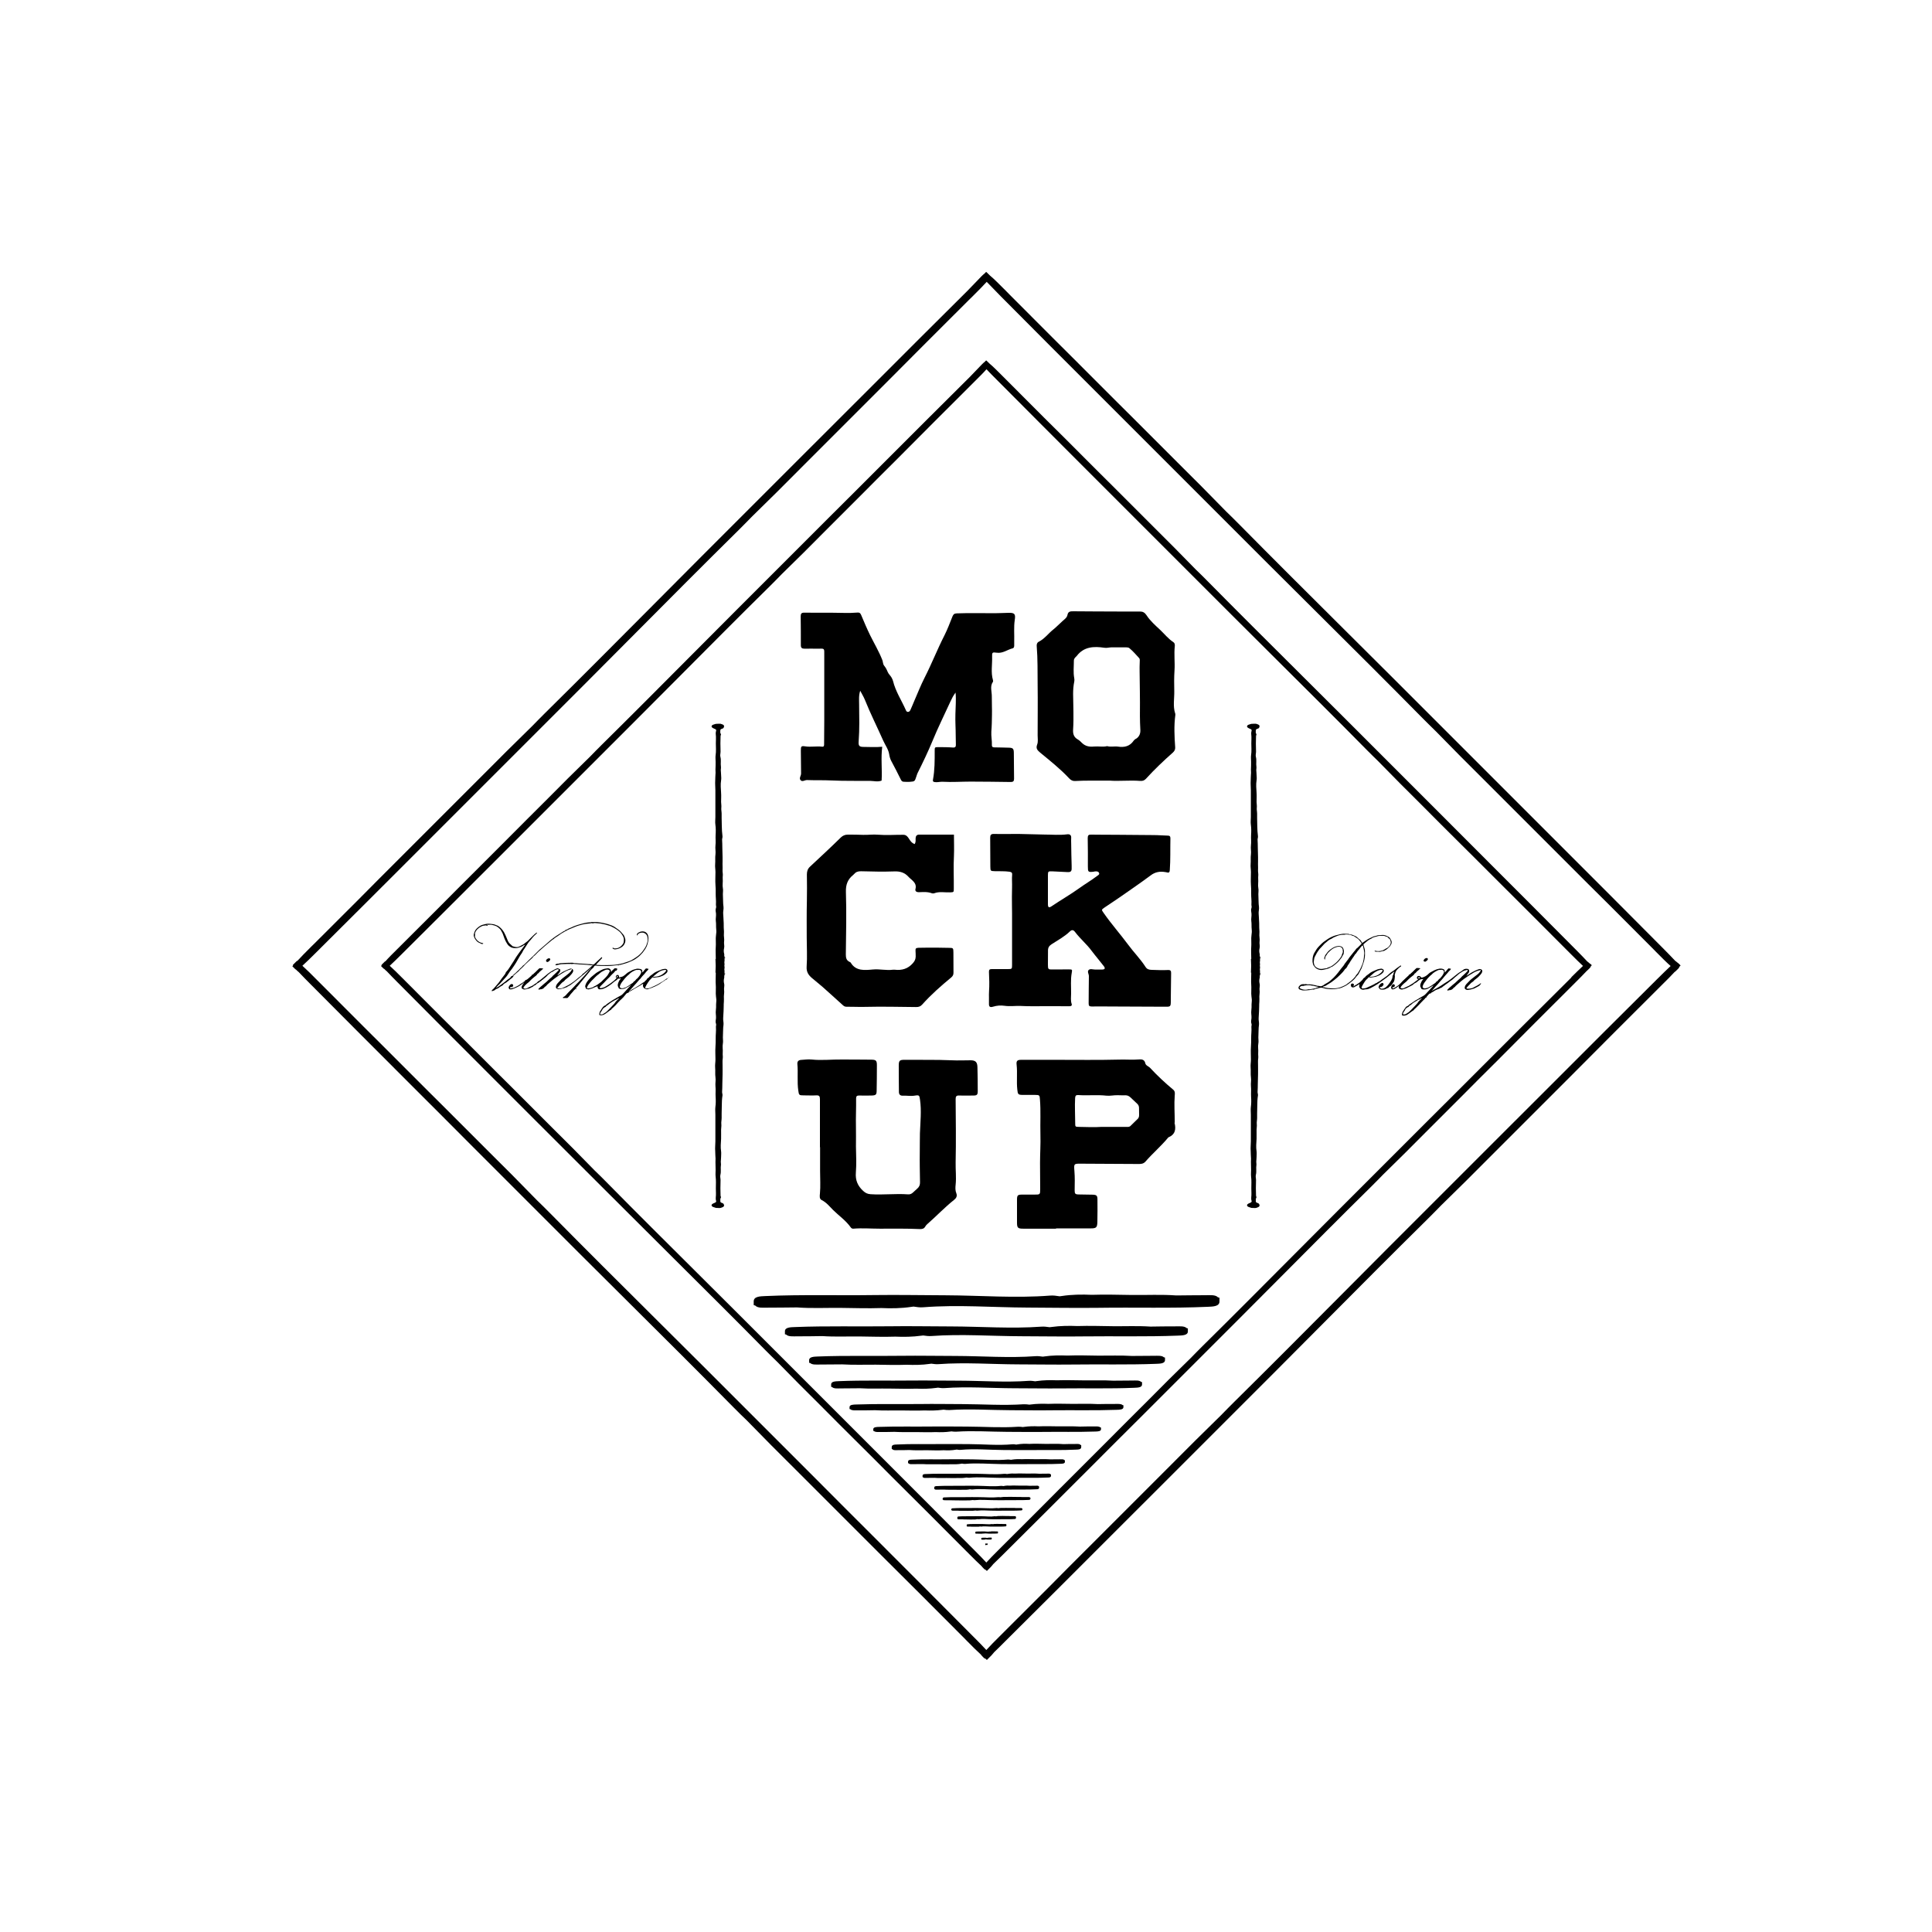 <?xml version="1.0" encoding="UTF-8"?>
<svg id="Object" xmlns="http://www.w3.org/2000/svg" viewBox="0 0 250 250">
  <path d="M217.24,124.71s-.06-.06-.08-.08l-.06-.04s-.07-.06-.11-.09c-.07-.06-.14-.12-.23-.18-.41-.45-1.07-1.11-1.64-1.69l-.1-.1c-4.33-4.36-8.75-8.78-13.03-13.06-2.64-2.64-5.29-5.29-7.93-7.93-3.05-3.06-6.2-6.21-9.25-9.25-1.46-1.46-2.93-2.92-4.38-4.38-2.21-2.2-4.45-4.44-6.63-6.6-4.4-4.38-8.95-8.9-13.38-13.39-.61-.62-1.19-1.19-1.76-1.74l-.56-.57c-1.63-1.68-3.55-3.61-5.71-5.75-2.01-2.02-4.06-4.07-6.05-6.05l-1.73-1.72c-.97-.96-1.94-1.94-2.91-2.91-1.81-1.81-3.68-3.69-5.52-5.51-1.85-1.85-3.69-3.7-5.54-5.55l-.44-.45c-.83-.83-1.61-1.62-2.08-2l-.41-.4h0s-.1-.09-.1-.09l-.24.24c-.18.13-.48.44-1.05,1.04-.35.37-.75.79-1.13,1.17-4.37,4.33-8.79,8.76-13.07,13.04-2.64,2.64-5.28,5.28-7.92,7.91-3.08,3.07-6.25,6.24-9.31,9.31-1.44,1.44-2.88,2.89-4.32,4.32-2.2,2.21-4.44,4.45-6.6,6.63-4.38,4.4-8.9,8.95-13.39,13.38-.62.61-1.19,1.2-1.75,1.77l-.56.55c-1.68,1.64-3.62,3.56-5.75,5.71-2,1.99-4.03,4.02-5.99,5.99l-1.79,1.79c-.96.97-1.94,1.94-2.91,2.91-1.81,1.81-3.69,3.68-5.5,5.52-1.85,1.85-3.7,3.69-5.55,5.54l-.45.44c-.74.74-1.44,1.44-1.86,1.91,0,0,0,0-.01,0l-.03-.02-.54.54.05.05-.11.11.41.41h.04c.09.09.18.19.28.27.02.02.05.04.08.06.42.45,1.02,1.06,1.55,1.59l.09.09c4.33,4.36,8.75,8.78,13.03,13.06,2.64,2.64,5.29,5.28,7.92,7.93,3.06,3.07,6.22,6.22,9.27,9.27,1.46,1.46,2.92,2.91,4.36,4.36,2.2,2.2,4.45,4.43,6.62,6.59,4.41,4.38,8.96,8.91,13.39,13.4.61.62,1.2,1.2,1.78,1.75l.54.55c1.63,1.68,3.55,3.61,5.71,5.75,2,2.01,4.05,4.06,6.03,6.03l1.75,1.75c.97.97,1.94,1.94,2.92,2.92,1.81,1.81,3.68,3.68,5.52,5.5,1.85,1.85,3.69,3.7,5.54,5.55l.44.45c.69.7,1.35,1.36,1.82,1.78,0,.01.02.03.03.04l.02.03s.03.04.05.06h0s.11.12.11.12c.02.02.04.04.05.05l.07.07c.06.09.16.15.27.17l.18.17.6-.6h0c.09-.1.17-.2.25-.29l.09-.11c.41-.39.9-.88,1.37-1.35l.11-.11c4.37-4.33,8.79-8.76,13.07-13.04,2.64-2.64,5.28-5.28,7.92-7.91,3.06-3.05,6.21-6.2,9.25-9.25,1.46-1.46,2.92-2.93,4.38-4.38,2.2-2.2,4.43-4.45,6.59-6.62,4.38-4.41,8.91-8.96,13.4-13.39.62-.61,1.19-1.2,1.75-1.77l.56-.55c1.68-1.63,3.61-3.55,5.75-5.71,2.01-2,4.05-4.04,6.02-6.02l1.76-1.76c.97-.97,1.94-1.94,2.92-2.92,1.81-1.81,3.68-3.68,5.5-5.52,1.85-1.85,3.7-3.69,5.55-5.54l.44-.44c.66-.65,1.28-1.27,1.7-1.73.03-.02.06-.05.08-.07v.02s.35-.34.35-.34c.08-.07.17-.17.21-.31l.15-.16-.23-.23ZM214.43,126.7l-.09.09c-4.37,4.33-8.79,8.76-13.07,13.04-2.64,2.64-5.28,5.28-7.92,7.91-3.06,3.05-6.21,6.2-9.25,9.25-1.46,1.46-2.92,2.93-4.38,4.38-2.2,2.21-4.44,4.45-6.6,6.63-4.38,4.4-8.9,8.95-13.39,13.38-.62.61-1.19,1.2-1.75,1.77l-.56.55c-1.68,1.64-3.62,3.56-5.75,5.71-2,1.99-4.03,4.02-5.99,5.99l-1.79,1.79c-.96.97-1.94,1.94-2.91,2.91-1.81,1.81-3.69,3.68-5.5,5.52-1.85,1.85-3.7,3.69-5.55,5.54l-.45.45c-.74.73-1.43,1.43-1.85,1.9-.41-.46-1.07-1.12-1.67-1.72l-.11-.11c-4.33-4.36-8.75-8.78-13.03-13.06-2.64-2.64-5.29-5.28-7.92-7.93-3.05-3.06-6.2-6.21-9.25-9.25-1.46-1.46-2.93-2.92-4.38-4.38-2.2-2.2-4.45-4.43-6.62-6.59-4.41-4.38-8.96-8.91-13.39-13.4-.61-.62-1.19-1.19-1.76-1.74l-.56-.57c-1.63-1.68-3.55-3.62-5.71-5.75-2.01-2.02-4.06-4.07-6.05-6.05l-1.73-1.72c-.97-.96-1.94-1.94-2.91-2.91-1.81-1.81-3.68-3.69-5.52-5.51-1.85-1.85-3.69-3.7-5.54-5.55l-.45-.45c-.73-.74-1.43-1.43-1.9-1.85.46-.41,1.13-1.08,1.73-1.67l.1-.1c4.36-4.33,8.79-8.76,13.07-13.04,2.64-2.64,5.28-5.28,7.92-7.92,3.06-3.05,6.21-6.2,9.25-9.25,1.46-1.46,2.92-2.93,4.38-4.38,2.2-2.2,4.43-4.45,6.59-6.62,4.38-4.41,8.91-8.96,13.4-13.39.62-.61,1.19-1.2,1.75-1.77l.56-.55c1.68-1.63,3.62-3.56,5.75-5.71,2.01-2,4.05-4.04,6.02-6.02l1.76-1.76c.97-.97,1.94-1.94,2.92-2.92,1.81-1.81,3.68-3.68,5.5-5.52,1.85-1.85,3.7-3.69,5.55-5.54l.45-.44c.73-.73,1.43-1.43,1.85-1.9.42.44,1.12,1.16,1.78,1.83,4.33,4.37,8.77,8.8,13.05,13.08,2.64,2.63,5.27,5.27,7.9,7.9,3.06,3.07,6.22,6.22,9.27,9.27,1.46,1.45,2.91,2.91,4.36,4.36,2.2,2.2,4.45,4.43,6.62,6.59,4.41,4.38,8.96,8.91,13.39,13.4.61.62,1.2,1.19,1.77,1.75l.55.56c1.63,1.68,3.55,3.61,5.71,5.75,2,2.01,4.05,4.06,6.03,6.03l1.75,1.75c.96.96,1.93,1.93,2.9,2.9,1.81,1.82,3.69,3.69,5.53,5.51,1.85,1.85,3.69,3.7,5.54,5.55l.44.45c.73.74,1.43,1.44,1.91,1.85-.46.42-1.13,1.09-1.74,1.69Z"/>
  <path d="M205.79,124.75s-.05-.05-.07-.07l-.05-.04s-.06-.05-.09-.08c-.06-.05-.13-.11-.2-.16-.36-.4-.93-.97-1.43-1.48l-.09-.09c-3.77-3.8-7.63-7.66-11.36-11.39-2.31-2.31-4.61-4.61-6.91-6.92-2.66-2.67-5.41-5.41-8.07-8.07-1.28-1.27-2.55-2.55-3.82-3.82-1.92-1.92-3.88-3.87-5.78-5.76-3.84-3.82-7.81-7.77-11.67-11.68-.53-.54-1.04-1.04-1.54-1.52l-.49-.5c-1.42-1.47-3.1-3.15-4.98-5.02-1.75-1.76-3.54-3.55-5.28-5.28l-1.51-1.5c-.84-.84-1.69-1.69-2.54-2.54-1.58-1.58-3.21-3.22-4.82-4.8-1.61-1.61-3.22-3.23-4.83-4.84l-.39-.39c-.72-.72-1.4-1.41-1.81-1.74l-.36-.35h0s-.09-.08-.09-.08l-.21.21c-.16.11-.42.39-.92.91-.3.32-.65.69-.98,1.02-3.81,3.78-7.67,7.64-11.4,11.37-2.3,2.3-4.6,4.61-6.91,6.9-2.68,2.68-5.45,5.44-8.12,8.12-1.26,1.26-2.51,2.52-3.77,3.77-1.92,1.92-3.87,3.88-5.76,5.78-3.82,3.84-7.77,7.81-11.68,11.67-.54.53-1.04,1.05-1.52,1.54l-.49.48c-1.47,1.43-3.16,3.1-5.01,4.98-1.75,1.73-3.51,3.51-5.23,5.23l-1.56,1.56c-.84.84-1.69,1.69-2.54,2.54-1.58,1.58-3.22,3.21-4.8,4.81-1.61,1.61-3.23,3.22-4.84,4.83l-.39.39c-.65.64-1.26,1.25-1.62,1.67,0,0,0,0-.01,0l-.02-.02-.47.47.04.04-.1.1.35.35h.04c.08.08.16.16.25.24.02.02.05.04.07.05.36.39.89.92,1.35,1.39l.08.08c3.77,3.8,7.63,7.66,11.36,11.39,2.31,2.3,4.61,4.61,6.91,6.91,2.67,2.67,5.42,5.42,8.09,8.08,1.27,1.27,2.54,2.54,3.81,3.8,1.92,1.92,3.88,3.87,5.77,5.75,3.84,3.82,7.82,7.77,11.68,11.69.53.54,1.05,1.04,1.55,1.53l.47.48c1.42,1.46,3.1,3.15,4.98,5.01,1.74,1.76,3.53,3.54,5.26,5.26l1.53,1.52c.84.84,1.69,1.69,2.54,2.55,1.58,1.58,3.21,3.21,4.81,4.79,1.61,1.61,3.22,3.23,4.83,4.84l.39.39c.61.61,1.18,1.18,1.59,1.55,0,.01.01.02.02.03l.02.02s.03.04.05.06h0s.1.11.1.11c.02.02.03.03.05.05l.06.06c.06.08.14.13.23.15l.16.15.52-.52h0c.08-.09.15-.17.22-.26l.08-.1c.36-.34.79-.76,1.2-1.17l.09-.09c3.81-3.78,7.67-7.64,11.4-11.37,2.3-2.3,4.6-4.61,6.91-6.9,2.67-2.66,5.41-5.41,8.07-8.07,1.27-1.28,2.55-2.55,3.82-3.82,1.92-1.92,3.87-3.88,5.75-5.77,3.82-3.84,7.77-7.82,11.69-11.68.54-.53,1.04-1.05,1.52-1.54l.49-.48c1.46-1.42,3.15-3.1,5.01-4.98,1.75-1.74,3.53-3.53,5.25-5.25l1.53-1.54c.84-.84,1.69-1.69,2.55-2.54,1.58-1.58,3.21-3.21,4.79-4.81,1.61-1.61,3.23-3.22,4.84-4.83l.39-.39c.57-.57,1.11-1.11,1.48-1.51.03-.02.05-.04.07-.06h0s.3-.29.3-.29c.07-.06.15-.15.18-.27l.13-.14-.2-.2ZM203.34,126.48l-.08.08c-3.81,3.78-7.67,7.64-11.4,11.37-2.3,2.3-4.6,4.61-6.91,6.9-2.67,2.66-5.41,5.41-8.07,8.07-1.27,1.28-2.55,2.55-3.82,3.82-1.92,1.92-3.87,3.88-5.76,5.78-3.82,3.84-7.77,7.81-11.68,11.67-.54.53-1.04,1.05-1.52,1.54l-.49.48c-1.47,1.43-3.16,3.1-5.01,4.98-1.75,1.73-3.51,3.51-5.23,5.23l-1.56,1.56c-.84.84-1.69,1.69-2.54,2.54-1.58,1.58-3.22,3.21-4.8,4.81-1.61,1.61-3.23,3.22-4.84,4.83l-.39.39c-.64.64-1.25,1.25-1.61,1.66-.36-.4-.93-.98-1.45-1.5l-.1-.1c-3.77-3.8-7.63-7.66-11.36-11.39-2.31-2.3-4.61-4.61-6.91-6.91-2.66-2.67-5.41-5.41-8.07-8.07-1.28-1.27-2.55-2.55-3.82-3.82-1.92-1.92-3.88-3.87-5.77-5.75-3.84-3.82-7.82-7.77-11.68-11.69-.53-.54-1.04-1.04-1.54-1.52l-.49-.5c-1.42-1.47-3.1-3.15-4.98-5.01-1.75-1.76-3.55-3.55-5.28-5.28l-1.51-1.5c-.84-.84-1.69-1.69-2.54-2.54-1.58-1.58-3.21-3.22-4.82-4.8-1.61-1.61-3.22-3.23-4.83-4.84l-.39-.39c-.64-.64-1.25-1.25-1.66-1.61.4-.36.98-.94,1.51-1.46l.09-.09c3.81-3.78,7.66-7.64,11.4-11.37,2.3-2.3,4.6-4.61,6.91-6.91,2.67-2.66,5.41-5.41,8.07-8.07,1.27-1.28,2.55-2.55,3.82-3.82,1.92-1.92,3.87-3.88,5.75-5.77,3.82-3.84,7.77-7.82,11.69-11.68.54-.53,1.04-1.05,1.52-1.54l.49-.48c1.47-1.43,3.16-3.1,5.01-4.98,1.75-1.74,3.53-3.53,5.25-5.25l1.53-1.54c.84-.84,1.69-1.69,2.55-2.54,1.58-1.58,3.21-3.21,4.79-4.81,1.61-1.61,3.23-3.22,4.84-4.83l.39-.39c.64-.64,1.25-1.24,1.61-1.66.37.39.97,1.01,1.56,1.59,3.78,3.81,7.65,7.67,11.38,11.41,2.3,2.3,4.6,4.59,6.89,6.89,2.67,2.67,5.42,5.42,8.09,8.09,1.27,1.27,2.54,2.54,3.8,3.8,1.92,1.92,3.88,3.87,5.77,5.75,3.84,3.82,7.82,7.77,11.68,11.69.53.54,1.05,1.04,1.54,1.52l.48.49c1.42,1.46,3.1,3.15,4.98,5.01,1.74,1.76,3.53,3.54,5.26,5.26l1.53,1.52c.84.84,1.69,1.68,2.53,2.53,1.58,1.58,3.22,3.22,4.82,4.81,1.61,1.61,3.22,3.23,4.83,4.84l.39.39c.64.64,1.25,1.25,1.66,1.62-.4.36-.99.95-1.52,1.47Z"/>
  <g>
    <g>
      <path d="M130.96,119.01c.02-.86-.05-2.53,0-4.2.02-.53-.04-1.07.01-1.61.03-.24-.06-.36-.35-.4-.63-.09-1.26-.05-1.89-.07-.56-.02-.57-.01-.58-.6-.02-1.25,0-2.49-.02-3.74,0-.34.1-.49.5-.48,1.03.03,2.07,0,3.1,0,1.13.01,2.25.07,3.38.08,1,0,2,.1,2.99-.03.32-.04.54.09.51.48-.02.23,0,.47,0,.7,0,.96.04,1.91.06,2.87,0,.14,0,.28,0,.42,0,.33-.18.44-.5.42-.68-.04-1.36-.07-2.04-.1-.48-.02-.53.01-.53.49,0,1.25,0,2.5,0,3.74,0,.45.12.53.49.28,1.17-.79,2.39-1.49,3.54-2.31.76-.55,1.57-1.02,2.32-1.59.13-.1.33-.18.28-.36-.07-.24-.3-.26-.52-.24-.07,0-.14.03-.21.04-.7.08-.73.03-.73-.68,0-1.22.01-2.45-.02-3.67,0-.35.1-.46.43-.45,1.08.02,2.16.01,3.25.02,1.62.01,3.25.02,4.87.04.61,0,1.21.06,1.82.07.24,0,.33.1.33.34-.03,1.38.02,2.76-.08,4.14-.02.23-.09.36-.35.28-.07-.02-.14-.03-.21-.04-.7-.12-1.32-.03-1.92.43-1.3.97-2.64,1.88-3.97,2.81-.66.46-1.33.89-1.99,1.34-.42.29-.41.29-.13.69.99,1.43,2.15,2.73,3.18,4.12.72.98,1.59,1.85,2.25,2.88.2.31.46.37.78.38.7.02,1.41.06,2.11.02.38-.02.43.14.42.45-.02,1.08-.03,2.16-.04,3.24,0,.07,0,.14,0,.21,0,.88,0,.86-.86.85-2.33-.02-4.66-.02-6.99-.03-.8,0-1.6-.02-2.4,0-.33,0-.38-.12-.38-.42.02-1.17,0-2.34.03-3.51,0-.28-.25-.59-.02-.8.21-.19.54-.05.82-.05.31,0,.61,0,.92,0,.35-.01.43-.15.21-.44-.51-.67-1.07-1.31-1.58-1.99-.64-.87-1.48-1.56-2.13-2.42-.2-.27-.41-.35-.69-.07-.7.67-1.56,1.13-2.36,1.65-.31.2-.46.43-.46.8.01.61-.02,1.22-.01,1.83,0,.62.04.64.63.63.68,0,1.37-.01,2.05-.01.48,0,.48.01.4.46-.16.88-.07,1.78-.08,2.67,0,.44-.08.89.07,1.33.08.23-.07.31-.32.31-1.01-.02-2.02,0-3.03-.01-1.08,0-2.15.03-3.23-.03-.7-.03-1.39.08-2.1-.02-.48-.07-.98-.04-1.47.11-.41.13-.57.02-.55-.41.02-.52-.02-1.04.01-1.55.06-.84.03-1.69-.01-2.53-.01-.29.09-.37.36-.37.71,0,1.41,0,2.12,0,.48,0,.51-.03.51-.52,0-1.7,0-3.39,0-5.9Z"/>
      <path d="M118.36,109.21c.17-.27.11-.51.12-.74.01-.27.14-.47.44-.47,1.47,0,2.94,0,4.52,0,0,.99.04,1.88,0,2.76-.08,1.41,0,2.82-.02,4.23,0,.46,0,.46-.48.48-.69.03-1.39-.14-2.06.12-.08.03-.21.03-.29,0-.55-.21-1.12-.16-1.69-.14-.33,0-.51-.15-.44-.41.22-.83-.52-1.15-.94-1.62-.47-.51-1.06-.69-1.79-.66-1.44.05-2.88.02-4.32-.02-.4-.01-.67.1-.9.37-.03.04-.06.07-.1.1-.73.58-.98,1.27-.95,2.22.09,2.68.02,5.37-.01,8.05,0,.43.05.8.51,1,.04.02.1.05.12.08.67,1.14,1.85.98,2.88.89.88-.08,1.73.15,2.59.03.07,0,.15,0,.22,0,.94.11,1.72-.12,2.35-.84.24-.27.36-.51.37-.86.02-1.24-.33-1.13,1.13-1.15,1.04-.02,2.09,0,3.13.02.61,0,.61.02.62.6,0,.87,0,1.74.01,2.61,0,.25-.07.43-.28.61-1.33,1.1-2.62,2.23-3.76,3.51-.24.27-.48.34-.83.33-2.24-.03-4.47-.07-6.71-.02-.77.02-1.53-.03-2.3-.02-.24,0-.36-.14-.5-.26-.85-.76-1.68-1.53-2.53-2.28-.45-.4-.94-.77-1.39-1.16-.47-.4-.75-.81-.7-1.51.09-1.24.01-2.49.01-3.73,0-1.58-.02-3.15.02-4.73.02-1.15.02-2.3,0-3.44,0-.4.1-.74.41-1.02.67-.63,1.35-1.26,2.02-1.89.65-.62,1.31-1.23,1.94-1.86.26-.26.56-.39.92-.39.67,0,1.34,0,2,.03.64.02,1.3-.08,1.92-.02,1.1.09,2.18,0,3.27.01.34,0,.53.2.7.46.19.3.37.61.79.75Z"/>
    </g>
    <g>
      <path d="M106.1,148.45c0-2.07,0-4.14,0-6.22,0-.37-.09-.51-.47-.49-.54.03-1.08,0-1.63,0-.59,0-.62-.03-.7-.61-.17-1.14-.01-2.3-.12-3.44-.03-.35.15-.52.49-.54.45-.02.9-.1,1.34-.05,1.32.14,2.63-.02,3.95,0,1.25.01,2.5,0,3.74.02.67,0,.78.11.77.79,0,1.06-.01,2.12-.03,3.18,0,.56-.09.65-.66.67-.54.01-1.08.01-1.63,0-.27,0-.37.1-.37.38.02,1.22-.05,2.45-.02,3.67.02.84,0,1.69,0,2.54.02,1.13.08,2.26-.01,3.38-.08.98.23,1.71.93,2.36.3.28.56.41.97.44,1.62.11,3.24-.1,4.85.02.26.02.46-.07.64-.24.19-.18.38-.36.57-.52.25-.22.35-.48.34-.81-.02-1.29-.05-2.58-.03-3.87.01-.82,0-1.65.02-2.47.05-1.44.22-2.89.01-4.34-.08-.56-.1-.62-.66-.53-.52.09-1.02-.01-1.53.01-.34.02-.54-.12-.54-.49,0-1.13-.03-2.26-.02-3.39,0-.66.1-.77.8-.76,2.02.02,4.04-.03,6.06.06.8.04,1.6,0,2.41,0,.65,0,.89.21.91.87.03,1.04.04,2.07.04,3.11,0,.49-.1.58-.58.58-.61,0-1.23.02-1.84,0-.36-.02-.44.14-.44.46.02,2.73.06,5.47,0,8.2-.02.96.1,1.91,0,2.87-.04.37-.06.76.09,1.12.15.38-.03.65-.3.86-1.22.97-2.28,2.1-3.45,3.12-.11.09-.2.2-.27.32-.16.3-.42.34-.72.33-1.72-.08-3.43-.05-5.15-.05-1.15,0-2.3-.1-3.44,0-.16.01-.27-.07-.35-.19-.62-.87-1.51-1.48-2.26-2.22-.46-.46-.87-.99-1.48-1.29-.32-.15-.26-.54-.23-.84.09-.97.02-1.93.02-2.9,0-1.04,0-2.07,0-3.11-.02,0-.03,0-.05,0Z"/>
      <path d="M152.01,145.28s0-.09,0-.14c0-1.13-.09-2.25,0-3.38.02-.26.07-.54-.21-.77-1.05-.87-2.04-1.8-2.97-2.8-.2-.22-.57-.3-.63-.61-.1-.49-.49-.52-.81-.49-.82.07-1.64,0-2.46.02-2.78.07-5.55.03-8.33.03-1.48,0-2.96,0-4.45,0-.51,0-.66.14-.6.63.12,1.08-.03,2.16.09,3.23.06.59.1.68.71.68.52,0,1.04-.01,1.56,0,.61.01.62.02.66.61.12,1.5.02,3.01.06,4.52.04,1.22-.05,2.45-.05,3.67,0,1.13.02,2.26.02,3.39,0,.71-.01.71-.76.71-.52,0-1.04,0-1.56,0-.6,0-.68.08-.68.7,0,.97,0,1.93,0,2.9,0,.7.1.81.81.81,1.41,0,2.83,0,4.24,0v-.04c1.51,0,3.02.01,4.52,0,.7,0,.81-.13.83-.83.02-.96.02-1.93.01-2.89,0-.51-.1-.62-.61-.64-.61-.02-1.22-.01-1.84-.03-.44-.01-.5-.1-.5-.56.01-.82.04-1.64-.03-2.46-.08-.97-.07-.97.9-.96,2.45.01,4.9.03,7.35.04.35,0,.67,0,.95-.32.94-1.08,2.04-2.01,2.95-3.12.9-.37,1.02-1.06.8-1.9ZM147.21,144.79c-.3.3-.61.59-.91.89-.17.18-.39.14-.6.14-1.01,0-2.02,0-3.2,0-.85.06-1.86.02-2.86,0-.5-.01-.51-.01-.51-.49,0-1.08-.07-2.15-.01-3.23.02-.31.11-.42.41-.4,1.22.09,2.43-.06,3.65.08.47.05.97-.08,1.47-.06.33.01.66.02.99.01.26,0,.45.1.63.26.29.27.58.55.87.82.17.15.25.33.25.56,0,.31,0,.61.01.92,0,.2-.05.37-.19.51Z"/>
    </g>
    <g>
      <path d="M111.33,89.33c-.23.65-.16,1.23-.16,1.81.02,1.6.06,3.2-.06,4.79-.04.57.06.72.65.72.77,0,1.54.06,2.4-.02-.19,1.5.01,2.94-.08,4.38-.49.19-.96.05-1.42.04-1.69-.02-3.39.02-5.08-.06-1.05-.05-2.11-.01-3.16-.05-.29-.01-.62.3-.85-.02-.18-.25.09-.53.09-.82-.02-.99-.01-1.98-.03-2.97,0-.56.04-.63.58-.55.72.11,1.44-.05,2.16.04.29.04.27-.19.27-.38,0-.99.02-1.97.02-2.96,0-2.82,0-5.64,0-8.46,0-.98.09-.89-.86-.88-.57,0-1.13-.01-1.7,0-.32,0-.47-.1-.47-.44,0-1.25,0-2.5-.02-3.74,0-.37.11-.49.48-.48,1.24.02,2.49,0,3.73.01,1.02,0,2.05.07,3.07-.02.3-.03.43.04.54.3.37.88.74,1.76,1.16,2.62.53,1.07,1.14,2.09,1.58,3.21.1.24.06.51.24.74.19.23.34.51.45.79.12.3.37.49.51.75.08.14.15.3.19.45.33,1.34,1.09,2.48,1.64,3.72.06.14.12.27.28.27.2,0,.29-.16.35-.3.17-.36.31-.74.47-1.1.44-1.01.84-2.04,1.34-3.02.92-1.8,1.65-3.68,2.57-5.48.4-.79.71-1.63,1.04-2.45.11-.27.23-.39.56-.4,1.63-.06,3.26-.02,4.89-.02.6,0,1.21-.04,1.81-.05.79-.02.92.16.8.92-.14.94-.04,1.88-.07,2.82,0,.16,0,.33,0,.5,0,.15-.05.32-.19.35-.7.17-1.29.69-2.08.57-.56-.08-.61-.04-.59.53.03,1.01-.18,2.02.11,3.02.02.07.03.16,0,.21-.42.6-.14,1.26-.15,1.9-.01.8.04,1.6.02,2.39-.01.71-.02,1.44-.08,2.16-.04.6.1,1.17.07,1.76-.01.21.11.28.31.28.61,0,1.22.03,1.84.04.55.01.68.1.69.64.02,1.13.01,2.26.03,3.39,0,.31-.13.41-.42.41-1.73-.02-3.47-.05-5.2-.05-1.21,0-2.41.09-3.62.02-.34-.02-.69.1-1.04.04-.2-.04-.26-.1-.21-.33.23-1.23.22-2.47.22-3.71,0-.45,0-.48.44-.48.63,0,1.27,0,1.9.05.35.03.41-.13.4-.4-.03-.82-.01-1.65-.05-2.47-.04-.95,0-1.91.04-2.86.01-.42.02-.84-.03-1.38-.3.4-.48.76-.65,1.13-.78,1.71-1.62,3.39-2.33,5.12-.59,1.43-1.26,2.82-1.95,4.2-.06.12-.09.27-.14.4-.21.64-.2.65-.85.7-.26.02-.52,0-.78-.01-.17,0-.29-.09-.37-.26-.4-.82-.82-1.63-1.25-2.43-.15-.28-.22-.56-.27-.87-.1-.64-.5-1.16-.76-1.74-.79-1.78-1.67-3.52-2.39-5.32-.16-.39-.39-.75-.62-1.2Z"/>
      <path d="M152.06,92.3c-.3-.94-.09-1.92-.11-2.87-.02-.88-.03-1.78.03-2.67.07-1.05-.08-2.11.04-3.17.02-.2-.02-.39-.19-.5-.66-.43-1.14-1.05-1.7-1.58-.63-.59-1.3-1.17-1.77-1.9-.24-.36-.49-.48-.85-.48-.98,0-1.97,0-2.95,0-1.9,0-3.8-.02-5.7-.03-.35,0-.65.02-.73.47-.06.34-.36.55-.6.76-.42.37-.81.79-1.25,1.14-.64.51-1.12,1.2-1.88,1.58-.2.1-.27.32-.25.55.14,1.68.1,3.37.12,5.06.03,2.16,0,4.33,0,6.5,0,.4.08.82-.06,1.18-.2.52.03.74.39,1.05,1.29,1.06,2.6,2.1,3.74,3.32.24.26.48.37.79.35,1.41-.08,2.82-.03,4.44-.05,1.19.1,2.58-.07,3.97.04.3.02.53-.04.75-.28,1.09-1.2,2.26-2.31,3.47-3.38.2-.18.33-.39.31-.68-.1-1.4-.17-2.8.02-4.2,0-.07,0-.14-.02-.21ZM147.02,95.57c-.12.08-.24.16-.32.27-.5.74-1.22.9-2.04.77-.45-.07-.89.08-1.4-.06-.52.13-1.11,0-1.7.05-.59.06-1.12-.03-1.56-.47-.17-.17-.34-.34-.54-.45-.53-.3-.64-.75-.6-1.31.1-1.52.01-3.05,0-4.57,0-.54.04-1.08.15-1.61.03-.14.02-.27,0-.41-.15-.77-.05-1.55-.05-2.32,0-.18.11-.31.22-.43.05-.05.1-.1.15-.15.93-1.22,2.23-1.26,3.57-1.06.32.05.59-.04.88-.05.66,0,1.32,0,1.98,0,.15,0,.28.02.39.11.46.38.84.83,1.24,1.26.14.15.09.36.09.54-.04.8,0,1.6,0,2.4,0,.94.04,1.88.03,2.83-.01,1.17-.02,2.34.05,3.52.03.46-.12.88-.54,1.16Z"/>
    </g>
  </g>
  <g>
    <path d="M93.31,156.28c.44-.12.43-.29.33-.48-.03-.05-.08-.09-.16-.12-.23-.06-.28-.15-.27-.26.02-.14-.04-.28.06-.42.07-.09-.03-.19-.03-.28,0-.32-.02-.64-.02-.96,0-.35.02-.7.02-1.05,0-.23-.08-.46-.02-.69.11-.43,0-.86.07-1.28.02-.14-.03-.28-.02-.43.01-.21.04-.42.04-.63,0-.23.03-.46,0-.69-.09-.54-.03-1.08,0-1.63.02-.39-.01-.78,0-1.16,0-.25.06-.5.03-.74-.03-.26.04-.52.04-.79,0-.19,0-.39,0-.58,0-.33.02-.66.02-.99,0-.45.02-.91.09-1.36.02-.15-.06-.3-.05-.45.03-.35.02-.69.03-1.04.01-.4.01-.8.03-1.2.02-.39-.01-.78,0-1.17.01-.3-.03-.6.02-.9.04-.24-.02-.48,0-.72.04-.41-.06-.82.02-1.24.05-.25,0-.51,0-.76,0-.32.03-.64.03-.96,0-.23.02-.45.05-.68.04-.3-.07-.61-.04-.91.03-.29.02-.59.05-.88.03-.4,0-.8.04-1.2.02-.23,0-.47,0-.7,0-.25.07-.52.03-.77-.05-.3.08-.59,0-.89-.06-.24-.05-.49.01-.74.03-.1,0-.2,0-.31l.05.02c0-.05,0-.1,0-.16,0,0,0-.01,0-.02.01-.02.02-.04.06-.04.03,0,.07-.01.1-.02-.04,0-.07-.01-.11-.02-.03-.01-.05-.02-.06-.04,0-.12.01-.24,0-.37,0-.04-.01-.08-.02-.12.03-.16.05-.31,0-.47.04-.16.02-.31,0-.47,0-.04.02-.08.02-.12.02-.12.01-.24,0-.37.02-.01.04-.02.06-.04.04,0,.07-.01.11-.02-.03,0-.07-.01-.1-.02-.04,0-.05-.03-.06-.04,0,0,0-.01,0-.02,0-.05,0-.1,0-.16l-.05.02c0-.1.03-.21,0-.31-.07-.25-.07-.5-.01-.74.07-.3-.05-.6,0-.89.04-.25-.03-.51-.03-.77,0-.23.03-.47,0-.7-.04-.4,0-.8-.04-1.2-.02-.29-.02-.59-.05-.88-.03-.3.08-.61.04-.91-.03-.23-.05-.45-.05-.68,0-.32-.03-.64-.03-.96,0-.25.05-.51,0-.76-.08-.41.02-.83-.02-1.24-.02-.24.04-.48,0-.72-.05-.3,0-.6-.02-.9-.02-.39.02-.78,0-1.17-.02-.4-.02-.8-.03-1.2-.01-.35,0-.69-.03-1.04-.01-.15.07-.3.05-.45-.06-.45-.08-.91-.09-1.36,0-.33-.02-.66-.02-.99,0-.19,0-.39,0-.58,0-.26-.07-.52-.04-.79.03-.25-.03-.5-.03-.74,0-.39.03-.78,0-1.16-.03-.54-.09-1.08,0-1.63.04-.23.01-.46,0-.69,0-.21-.03-.42-.04-.63,0-.14.04-.28.02-.43-.07-.43.05-.86-.07-1.28-.06-.23.02-.46.02-.69,0-.35-.02-.7-.02-1.05,0-.32.01-.64.02-.96,0-.09.1-.19.03-.28-.11-.14-.05-.28-.06-.42-.01-.11.04-.2.27-.26.09-.02.14-.07.16-.12.1-.19.11-.37-.33-.48-.03,0-.05-.02-.06-.03-.21,0-.42,0-.63.02-.05.02-.12.04-.17.05-.16.04-.29.09-.34.18-.12.18.09.3.36.41.15.06.22.11.2.21-.04.16-.07.33-.05.5.05.39.01.78.01,1.17,0,.51.05,1.02-.03,1.53-.04.28,0,.56,0,.84,0,.34,0,.68-.02,1.02,0,.21.03.42,0,.63-.03.26-.01.53-.03.79-.03.42.02.84.02,1.26,0,.7,0,1.39,0,2.09,0,.46,0,.91,0,1.37,0,.33-.05.66,0,.99.06.44.06.88.03,1.32-.03.46.04.91-.02,1.37-.05.38.05.78,0,1.16-.06.42,0,.84-.04,1.26-.03.34.04.69.04,1.03,0,.55-.04,1.1,0,1.65.03.37.04.75.03,1.12-.01.47.07.94.03,1.42-.01.15.07.29.01.44-.1.25-.03.49,0,.74.03.33-.07.67-.02,1,.04.26.02.51.03.77,0,.22.05.44.03.65-.02.25-.06.49-.07.74-.01.37.03.74,0,1.11-.04.5,0,1.01,0,1.51,0,.03,0,.06,0,.09h-.04c.02.3.02.6.03.89,0,.29-.01.59-.03.88h.04s0,.07,0,.1c0,.5-.04,1.01,0,1.51.03.37-.01.74,0,1.11,0,.25.05.5.07.74.02.21-.03.44-.03.65,0,.26.01.51-.03.77-.05.33.04.67.02,1-.02.24-.1.49,0,.74.06.14-.03.29-.01.44.04.47-.04.94-.03,1.42,0,.37,0,.75-.03,1.12-.04.55,0,1.1,0,1.65,0,.34-.07.69-.04,1.03.04.42-.02.84.04,1.26.06.39-.04.78,0,1.16.05.46-.01.91.02,1.37.03.44.03.88-.03,1.32-.04.33,0,.66,0,.99,0,.46,0,.91,0,1.37,0,.7,0,1.39,0,2.09,0,.42-.06.84-.02,1.26.02.26,0,.53.03.79.03.21-.01.42,0,.63.01.34.02.68.02,1.02,0,.28-.03.56,0,.84.07.51.03,1.02.03,1.53,0,.39.04.78-.01,1.17-.02.16,0,.33.05.5.02.09-.05.14-.2.21-.27.1-.48.23-.36.41.06.09.18.13.34.18.06.02.13.03.18.06.16,0,.32.01.48.02l.21-.03Z"/>
    <path d="M162.6,156.28c.44-.12.43-.29.33-.48-.03-.05-.08-.09-.16-.12-.23-.06-.28-.15-.27-.26.02-.14-.04-.28.06-.42.07-.09-.03-.19-.03-.28,0-.32-.02-.64-.02-.96,0-.35.02-.7.02-1.05,0-.23-.08-.46-.02-.69.11-.43,0-.86.07-1.28.02-.14-.03-.28-.02-.43.01-.21.04-.42.04-.63,0-.23.03-.46,0-.69-.09-.54-.03-1.08,0-1.63.02-.39-.01-.78,0-1.16,0-.25.06-.5.03-.74-.03-.26.04-.52.04-.79,0-.19,0-.39,0-.58,0-.33.02-.66.02-.99,0-.45.02-.91.09-1.36.02-.15-.06-.3-.05-.45.03-.35.02-.69.03-1.04.01-.4.01-.8.03-1.2.02-.39-.01-.78,0-1.17.01-.3-.03-.6.02-.9.04-.24-.02-.48,0-.72.04-.41-.06-.82.02-1.24.05-.25,0-.51,0-.76,0-.32.03-.64.03-.96,0-.23.02-.45.05-.68.04-.3-.07-.61-.04-.91.03-.29.02-.59.05-.88.03-.4,0-.8.04-1.2.02-.23,0-.47,0-.7,0-.25.07-.52.03-.77-.05-.3.08-.59,0-.89-.06-.24-.05-.49.01-.74.03-.1,0-.2,0-.31l.05.02c0-.05,0-.1,0-.16,0,0,0-.01,0-.02.01-.02.02-.04.06-.04.03,0,.07-.01.1-.02-.04,0-.07-.01-.11-.02-.03-.01-.05-.02-.06-.04,0-.12.01-.24,0-.37,0-.04-.01-.08-.02-.12.03-.16.05-.31,0-.47.04-.16.02-.31,0-.47,0-.04.02-.08.02-.12.02-.12.01-.24,0-.37.02-.01.04-.02.06-.04.04,0,.07-.01.11-.02-.03,0-.07-.01-.1-.02-.04,0-.05-.03-.06-.04,0,0,0-.01,0-.02,0-.05,0-.1,0-.16l-.05.02c0-.1.03-.21,0-.31-.07-.25-.07-.5-.01-.74.07-.3-.05-.6,0-.89.04-.25-.03-.51-.03-.77,0-.23.03-.47,0-.7-.04-.4,0-.8-.04-1.2-.02-.29-.02-.59-.05-.88-.03-.3.08-.61.04-.91-.03-.23-.05-.45-.05-.68,0-.32-.03-.64-.03-.96,0-.25.05-.51,0-.76-.08-.41.02-.83-.02-1.24-.02-.24.04-.48,0-.72-.05-.3,0-.6-.02-.9-.02-.39.02-.78,0-1.17-.02-.4-.02-.8-.03-1.2-.01-.35,0-.69-.03-1.04-.01-.15.07-.3.05-.45-.06-.45-.08-.91-.09-1.36,0-.33-.02-.66-.02-.99,0-.19,0-.39,0-.58,0-.26-.07-.52-.04-.79.03-.25-.03-.5-.03-.74,0-.39.03-.78,0-1.16-.03-.54-.09-1.08,0-1.63.04-.23.01-.46,0-.69,0-.21-.03-.42-.04-.63,0-.14.04-.28.02-.43-.07-.43.05-.86-.07-1.28-.06-.23.02-.46.02-.69,0-.35-.02-.7-.02-1.05,0-.32.01-.64.02-.96,0-.09.1-.19.03-.28-.11-.14-.05-.28-.06-.42-.01-.11.04-.2.27-.26.09-.02.14-.07.16-.12.1-.19.11-.37-.33-.48-.03,0-.05-.02-.06-.03-.21,0-.42,0-.63.02-.05.02-.12.04-.17.05-.16.04-.29.09-.34.18-.12.18.09.3.36.41.15.06.22.11.2.21-.04.16-.07.33-.05.5.05.39.01.78.01,1.17,0,.51.05,1.02-.03,1.53-.04.28,0,.56,0,.84,0,.34,0,.68-.02,1.02,0,.21.03.42,0,.63-.03.26-.01.53-.03.79-.03.42.02.84.02,1.26,0,.7,0,1.39,0,2.09,0,.46,0,.91,0,1.37,0,.33-.05.66,0,.99.06.44.06.88.03,1.32-.03.46.04.91-.02,1.37-.05.38.05.78,0,1.16-.06.42,0,.84-.04,1.26-.03.34.04.69.04,1.03,0,.55-.04,1.1,0,1.65.03.37.04.75.03,1.12-.01.47.07.94.03,1.42-.01.15.07.29.01.44-.1.25-.03.49,0,.74.03.33-.07.67-.02,1,.04.26.02.51.03.77,0,.22.05.44.03.65-.02.25-.06.49-.07.74-.01.37.03.74,0,1.11-.04.5,0,1.01,0,1.51,0,.03,0,.06,0,.09h-.04c.02.3.02.6.03.89,0,.29-.01.59-.03.88h.04s0,.07,0,.1c0,.5-.04,1.01,0,1.51.03.37-.01.74,0,1.11,0,.25.05.5.07.74.02.21-.03.44-.03.65,0,.26.01.51-.03.77-.05.33.04.67.02,1-.02.24-.1.49,0,.74.06.14-.03.29-.01.44.04.47-.04.94-.03,1.42,0,.37,0,.75-.03,1.12-.04.55,0,1.1,0,1.65,0,.34-.07.69-.04,1.03.04.42-.02.84.04,1.26.06.39-.04.78,0,1.16.05.46-.01.91.02,1.37.03.44.03.88-.03,1.32-.04.33,0,.66,0,.99,0,.46,0,.91,0,1.37,0,.7,0,1.39,0,2.09,0,.42-.06.84-.02,1.26.02.26,0,.53.03.79.03.21-.01.42,0,.63.01.34.02.68.02,1.02,0,.28-.03.56,0,.84.07.51.03,1.02.03,1.53,0,.39.04.78-.01,1.17-.02.16,0,.33.05.5.02.09-.05.14-.2.21-.27.1-.48.23-.36.41.06.09.18.13.34.18.06.02.13.03.18.06.16,0,.32.01.48.02l.21-.03Z"/>
  </g>
  <g>
    <path d="M86.59,126.41c-.1.12-.22.19-.34.24-.02,0-.05.01-.07.03-.12.1-.24.2-.37.28-.1.06-.22.12-.31.18-.21.14-.43.26-.66.37-.24.11-.48.22-.71.32-.17.07-.35.07-.52.09-.06,0-.14-.11-.11-.17.09-.21.22-.4.34-.6.07-.1.14-.21.22-.31.1-.12.24-.21.32-.34.01-.02.04-.01.05-.02.06-.05.09.02.13.03.1,0,.57-.07.68-.08.13-.01.23-.07.34-.11.28-.09.52-.25.72-.47.08-.09.1-.26.05-.34-.07-.11-.19-.15-.3-.14-.16.02-.32.03-.47.1-.32.13-.64.24-.93.42-.06.04-.11.09-.16.13-.17.15-.4.24-.52.45,0,.02-.04.02-.05.03-.09.06-.18.12-.23.22-.03.06-.06.11-.12.14-.04.03-.11.08-.12.1-.03.11-.12.13-.2.17-.04.02-.08.04-.12.07-.12.1-.24.19-.37.27-.21.12-.41.26-.62.38-.25.14-.51.26-.74.44,0-.04.02-.05.03-.07.21-.19.37-.42.57-.62.22-.23.43-.48.64-.72.04-.05.07-.1.12-.14.1-.06.15-.17.23-.26.08-.09.14-.19.23-.27.09-.08.17-.18.25-.28.1-.12.19-.25.31-.35.05-.04.09-.1.12-.15.02-.03,0-.08-.01-.08-.1.02-.19-.03-.29-.04-.01,0-.03.02-.04.03-.07.09-.16.16-.23.26-.06.09-.12.18-.22.24,0-.04,0-.08,0-.11.03-.15-.06-.28-.2-.33-.09-.03-.17-.02-.26-.04-.09-.02-.18-.01-.26,0-.13.02-.25.07-.37.1-.21.05-.38.18-.57.27-.23.1-.41.28-.6.44-.13.11-.27.2-.44.24-.1.03-.2.04-.34.09.09-.12.02-.2-.02-.28-.04-.08-.13-.07-.19-.05-.08.03-.16.1-.17.19-.02.08,0,.15.08.19,0,0,.06-.01.02.02-.16.17-.32.33-.51.46-.14.1-.26.21-.41.3-.11.07-.21.14-.32.21-.17.11-.34.23-.56.27-.11.02-.22.11-.34.03-.05-.03-.08-.05-.03-.12.17-.22.39-.4.58-.6.14-.15.28-.31.43-.45.15-.15.31-.28.44-.45.1-.13.24-.23.36-.35.08-.08.14-.2.24-.26.03-.02.05-.06.09,0,.02.03.04-.01.06-.02,0,0,.01-.02,0-.03-.05-.03-.04-.03-.02-.07.03-.08.09,0,.12-.03-.02-.02-.05-.04-.05-.06-.01-.1-.08-.1-.15-.09-.07,0-.14-.05-.2,0-.09.08-.18.17-.27.25-.08.07-.15.15-.22.23.09-.28-.09-.43-.26-.48-.11-.03-.23,0-.35.02-.31.03-.57.17-.83.31-.23.12-.45.25-.65.43-.18.16-.38.29-.54.46-.12.13-.25.26-.35.4-.15.19-.26.4-.32.64-.04.16.1.26.11.4,0,.04.07-.01.11,0,.02,0,.04,0,.06.02.07.07.17.03.23.02.12-.03.23-.07.35-.1.13-.03.25-.12.39-.17.13-.05.27-.09.4-.16,0,0,0,0,.01,0-.02.05-.13.08-.1.1.07.06.04.14.08.2.04.07.09.13.19.14.18.01.36-.02.52-.08.23-.08.45-.2.66-.34.23-.15.46-.31.66-.5.17-.16.41-.24.54-.44,0,0,.02-.02.03-.02.13,0,.26,0,.38-.06,0,0,.01,0,.02-.01,0,0-.02,0-.02.01-.04.03-.03.08-.06.11-.14.14-.22.3-.29.49-.07.2-.11.4.03.59.03.04,0,.09.06.13.14.11.3.08.44.07.16,0,.32-.04.48-.14.11-.07.23-.13.35-.19.1-.05.16-.14.29-.17-.1.11-.18.2-.27.29-.08.09-.17.17-.25.27-.17.21-.37.39-.54.59-.18.21-.46.29-.68.43-.19.13-.4.23-.6.35-.26.15-.5.34-.76.51-.11.07-.18.19-.29.22-.13.04-.2.14-.28.23-.1.12-.17.26-.25.39-.03.04-.07.06-.09.12-.04.13-.11.25-.09.4,0,.07.03.1.07.09.1,0,.2.03.31,0,.1-.02.19-.05.27-.1.1-.05.2-.12.29-.19.16-.11.31-.23.47-.35.04-.03.1-.02.12-.07.06-.13.19-.19.28-.29.1-.11.23-.2.32-.31.12-.15.26-.28.39-.43.1-.12.23-.22.34-.33.07-.07.16-.12.19-.22.01-.03.04-.02.07-.02.05,0,.08-.01.05-.07-.02-.03,0-.03.02-.04.06-.07.14-.14.19-.22.1-.14.21-.25.39-.26.01,0,.03-.02.03-.03-.02-.07.04-.07.07-.09.23-.11.45-.26.67-.39.26-.15.52-.3.78-.44.12-.07.23-.16.36-.21-.02.15-.08.29.03.46.09.15.22.19.35.24.15.06.3-.04.45-.08.13-.03.25-.09.38-.14.24-.08.45-.2.67-.31.16-.08.31-.18.45-.29.13-.1.28-.19.42-.27.07-.04.12-.13.2-.14.06-.01.11-.03.14-.08.05-.07.11-.13.19-.18.05-.03.1-.08.09-.17ZM85,125.96c.22-.18.46-.33.73-.4.11-.03.23-.04.35-.06.05,0,.09.03.11.05.03.04,0,.08-.03.12-.13.18-.3.32-.49.44-.14.09-.3.16-.45.2-.16.04-.32.08-.49.08-.08,0-.16.04-.25.02.16-.16.34-.3.51-.44ZM77.06,127.56c-.07.04-.15.04-.22.11-.12.11-.29.13-.45.18-.11.04-.23.06-.35.04-.08-.01-.12-.05-.08-.14.1-.24.25-.45.42-.64.13-.16.27-.3.42-.44.14-.13.26-.29.41-.41.15-.12.31-.23.45-.36.08-.07.18-.15.27-.19.22-.1.42-.26.68-.25.1,0,.18.04.26.11.02.02.04.03.03.08,0,.1-.08.19-.13.3-.09.17-.19.32-.32.45-.13.13-.25.27-.39.39-.09.08-.17.18-.26.26-.05.05-.11.08-.16.12-.18.15-.37.27-.57.38ZM79.94,126.34c-.01.06-.06.1-.08.13-.06,0-.1-.01-.09-.05.02-.05.05-.11.12-.13.03,0,.06.02.05.04ZM80.95,127.77c-.14.07-.3.11-.46.12-.08,0-.19-.04-.25-.1-.07-.07-.03-.17,0-.27.1-.28.29-.5.47-.73.11-.15.23-.28.36-.41.09-.09.17-.18.28-.25.02-.02.04-.04.06-.06.22-.25.5-.39.79-.52.11-.05.23-.05.36-.04.07,0,.13-.03.2,0,.15.04.21.11.22.26,0,.12-.07.22-.12.32-.09.18-.23.33-.36.49,0,0-.01.02-.02.02-.17.08-.23.26-.37.36-.02.02-.03.06-.07.03,0,0-.03,0-.03.01-.06.17-.21.23-.34.32-.23.16-.46.33-.71.46ZM80.08,129.21c-.11.09-.19.21-.29.29-.14.12-.21.29-.34.42-.18.18-.34.38-.53.56-.08.07-.14.16-.22.23-.14.15-.29.29-.48.39-.11.06-.2.15-.33.17-.03,0-.06,0-.1,0-.04,0-.1.02-.12-.03-.03-.08,0-.16.04-.22.07-.11.16-.21.21-.32.06-.14.16-.23.26-.32.06-.05.16-.05.21-.13.08-.13.25-.18.35-.28.11-.1.23-.18.35-.26.22-.15.46-.29.7-.39.06-.02.11-.03.14-.1.02-.04.07-.03.11-.05.01,0,.03,0,.03.02,0,0,0,.02-.01.02Z"/>
    <path d="M76.29,125.7c.1-.12.2-.23.32-.34.09-.08.2-.15.25-.28.04-.11.18-.16.3-.13.02,0,.05.02.07.02.32.01.63.03.95.02.34-.01.68.02,1.02-.02.23-.03.45-.04.68-.08.03,0,.1-.04.11.04,0,.03.04.01.04,0,0-.07.05-.05.09-.07.05-.02.12,0,.14,0,.07-.05.16-.04.24-.07.27-.1.56-.14.82-.26.29-.13.58-.23.85-.4.22-.14.42-.29.61-.46.13-.13.26-.26.38-.4.21-.26.4-.54.54-.85.08-.19.13-.4.17-.61.04-.28.07-.56-.04-.84-.12-.28-.36-.44-.65-.45-.23,0-.45.07-.64.21-.08.06-.14.14-.13.26,0,.02.02.04.03.05.02,0,.04,0,.04-.02.06-.19.22-.27.39-.31.2-.05.41-.05.59.07.3.19.35.49.35.81,0,.24-.08.47-.16.69-.1.28-.28.5-.43.73-.11.17-.26.32-.41.47-.14.14-.3.26-.46.37-.11.08-.23.14-.34.22-.2.14-.42.25-.65.33-.27.09-.53.18-.8.26-.23.06-.47.1-.7.14-.34.06-.69.07-1.03.08-.18,0-.36.02-.55.01-.14,0-.29,0-.44,0-.2,0-.41-.03-.61-.03-.03,0-.07,0-.08-.02-.02-.03.01-.05.03-.07.22-.24.44-.49.67-.72.02-.02.04-.05.06-.08.03-.04,0-.06-.02-.09-.04-.04-.06,0-.08.01-.04.04-.09.09-.13.13-.26.22-.49.46-.74.69-.11.1-.22.13-.34.09-.17-.05-.34-.04-.51-.05-.29-.01-.58-.06-.87-.06-.3,0-.6-.07-.9-.06-.07,0-.16-.05-.22-.05-.32.01-.64,0-.96.02-.2.02-.4.03-.6.04-.12,0-.22.08-.33.06-.12-.02-.21.06-.31.08-.02,0-.02.03-.02.04,0,.09.05.09.12.08.15-.04.29-.06.44-.1.18-.05.36-.04.54-.05.31-.02.62-.02.93-.02.04,0,.07.04.11.02.16-.06.33,0,.49,0,.15,0,.3.03.45.04.25,0,.49.02.74.04.18.01.37.02.55.05.15.02.3.02.46.03-.04.07-.11.08-.15.12-.22.23-.48.41-.71.63-.08.08-.18.14-.26.23-.06.07-.16.08-.2.15-.11.17-.26.28-.42.39-.25.18-.45.4-.7.57-.14.1-.29.19-.42.29-.17.13-.37.22-.57.32-.14.08-.29.15-.44.21-.03.01-.04.04-.08.05-.17.01-.34.07-.51.04-.05,0-.11,0-.12-.04-.01-.03.02-.08.05-.12.09-.1.17-.2.27-.3.14-.14.25-.3.43-.41.06-.03.13-.08.16-.13.09-.14.24-.22.36-.33.09-.08.22-.16.3-.25.14-.15.29-.3.4-.48.12-.19.12-.43-.16-.5-.14-.04-.25.03-.36.07-.18.07-.35.16-.53.24-.12.05-.25.11-.36.19-.12.09-.25.16-.37.24-.05.04-.1.11-.19.1.03-.04.05-.07.07-.1.12-.17.31-.3.3-.55,0-.07,0-.1-.06-.12-.05-.02-.1-.03-.14-.07-.09-.08-.18-.05-.27-.02-.16.05-.29.14-.44.22-.24.13-.46.26-.67.43-.27.22-.54.45-.81.67-.12.09-.23.2-.36.28-.05.03-.11.03-.15.09-.08.09-.17.19-.28.24-.08.04-.15.1-.22.15-.11.08-.22.15-.33.2-.17.08-.34.13-.5.23-.15.09-.32.15-.51.04-.05-.03-.03-.06-.02-.08.09-.19.24-.33.39-.47.1-.1.23-.17.33-.27.09-.09.18-.19.27-.28.13-.14.3-.26.45-.39.12-.11.28-.18.34-.33.04-.09.13-.08.18-.15.12-.19.33-.29.47-.46.01-.02.03-.03.05-.03.03,0,.06,0,.05-.05,0-.05-.03-.06-.07-.06-.11,0-.21-.01-.32-.02-.06,0-.09.01-.13.05-.1.1-.2.19-.29.28-.11.11-.22.23-.34.32-.09.06-.13.21-.28.18-.02,0-.03.03-.02.04.03.04,0,.06-.03.08-.09.09-.19.18-.29.26-.16.13-.3.29-.52.34-.02,0-.05.02-.04.06,0,.03,0,.05-.03.06-.12.06-.21.15-.32.23-.1.06-.2.11-.29.18-.21.18-.46.27-.7.4-.15.08-.32.09-.48.13-.04,0-.08.02-.11-.02-.04-.07.06-.09.06-.15,0-.04.04-.02.06-.01.07,0,.14.04.2-.03.09-.1.11-.2.03-.3-.06-.07-.2-.07-.29,0-.12.08-.18.2-.24.32-.05.1.05.31.14.31.11,0,.23.02.34-.03.16-.06.32-.11.47-.19.12-.07.26-.11.38-.19.2-.14.42-.26.59-.43.02-.02.05-.03.09-.05-.03.09-.12.12-.14.17-.06.16-.21.28-.21.46,0,.06,0,.11.05.15.16.13.33.17.53.1.07-.02.14-.05.21-.06.15-.01.31-.07.43-.15.12-.08.28-.09.36-.24,0,0,.01,0,.02,0,.14-.05.26-.13.35-.24.02-.02.04-.05.07-.06.22-.08.36-.27.57-.36,0-.1.09-.09.14-.12.05-.02.07-.07.11-.11.12-.1.26-.18.37-.3.19-.22.41-.41.65-.57.06-.04.13-.02.18-.07.14-.12.3-.21.47-.27.08-.03.16-.06.25-.02.07.03.07.06.03.11-.16.17-.32.35-.5.5-.07.06-.14.13-.21.19,0,0-.02.01-.02.02-.12.16-.28.29-.43.41-.2.16-.36.37-.57.52-.12.08-.23.2-.34.29-.18.14-.34.29-.5.44-.03.03-.04.07-.02.11.03.05.08.04.11.02.04-.03.07-.03.11-.03.22,0,.41-.08.55-.27.02-.03.05-.07.08-.08.11-.03.15-.12.22-.2.13-.15.3-.25.44-.39.13-.13.29-.23.43-.36.24-.2.51-.36.77-.55.16-.12.34-.21.5-.31.27-.17.55-.31.86-.4.04-.01.08,0,.12-.03.03-.02.08-.05.11-.01.03.04,0,.08-.02.12-.16.3-.45.48-.7.69-.27.22-.57.4-.8.68-.15.18-.35.32-.46.54-.05.09-.08.2-.08.3,0,.15.23.3.4.25.12-.03.24-.01.37-.06.17-.06.35-.07.51-.16.05-.02.09-.07.15-.03,0,0,.02,0,.03,0,.02-.13.15-.11.22-.17.04-.04.1-.04.15-.08.18-.14.36-.28.55-.41.26-.19.5-.41.75-.61.15-.12.29-.24.44-.36.16-.13.3-.27.46-.39.14-.11.26-.26.4-.37.05-.04.09-.1.17-.12-.11.14-.26.24-.36.38-.14.19-.3.35-.45.53-.27.31-.56.61-.84.91-.2.21-.41.4-.6.62-.11.12-.23.23-.34.35-.14.14-.27.27-.41.41-.21.2-.35.47-.64.58-.05.02-.04.06-.04.1,0,.05.05.03.08.03.11,0,.22-.02.33,0,.07,0,.16.01.21-.04.09-.11.2-.2.27-.32.14-.22.35-.38.49-.59.06-.09.16-.12.21-.22.01-.02.04-.05.06-.01.02.03.04.05.06.03.04-.03,0-.07-.01-.1-.01-.06-.04.04-.06,0,0,0,.01-.02.02-.03.24-.23.43-.5.64-.75.12-.15.25-.29.36-.44.16-.22.36-.41.52-.63.09-.13.21-.24.31-.37Z"/>
    <path d="M66.42,126.27s.01-.02.02-.02c.15-.13.3-.25.45-.39.07-.06.15-.11.22-.18.09-.11.18-.22.29-.31.09-.08.19-.16.27-.25.12-.13.24-.26.37-.39.18-.17.37-.34.55-.51.1-.1.22-.18.32-.29.06-.06.07-.15.15-.19.1-.06.18-.15.26-.23.18-.16.33-.36.52-.5.22-.17.4-.38.62-.55.16-.13.31-.26.47-.4.18-.16.39-.3.57-.47.05-.05.13-.04.17-.1.07-.1.19-.15.28-.22.15-.11.32-.19.46-.31.24-.2.53-.32.79-.48.16-.1.33-.18.5-.25.24-.09.48-.19.72-.3.32-.14.66-.22.99-.31.25-.06.51-.09.76-.11.13,0,.24-.04.37-.06.07,0,.13.04.18.03.18-.06.35-.04.53-.02.17.02.34.02.5.05.16.02.32.08.48.1.16.02.29.1.45.13.27.05.52.19.77.32.21.11.4.25.59.39.24.17.4.41.55.65.12.2.17.44.13.67-.02.1-.01.2-.06.29-.15.27-.36.47-.65.59-.1.04-.2.07-.29.07-.12.01-.26.03-.36-.07-.03-.03-.06-.03-.08,0-.02.03-.03.08.01.1.1.05.2.11.31.1.31-.03.59-.12.85-.3.16-.11.28-.25.36-.41.12-.23.16-.49.06-.75-.05-.14-.09-.3-.19-.42-.19-.21-.34-.43-.57-.61-.19-.14-.38-.28-.58-.41-.25-.16-.53-.26-.82-.35-.25-.07-.51-.14-.77-.19-.15-.03-.31-.05-.46-.07-.26-.04-.53-.03-.8-.02-.05,0-.1-.03-.13-.01-.12.05-.25.04-.38.05-.36.03-.71.12-1.05.22-.29.08-.58.16-.86.28-.22.1-.44.21-.67.29-.14.05-.24.19-.41.17-.02,0-.05.03-.03.05.05.03.02.04,0,.05-.21.05-.36.19-.54.29-.14.08-.27.17-.41.26-.17.1-.33.22-.49.33-.25.17-.48.37-.71.57-.32.27-.62.55-.95.82-.15.12-.3.25-.43.39-.14.15-.3.29-.44.44-.22.23-.46.44-.69.66-.22.21-.44.43-.65.65-.07.07-.17.1-.22.18-.1.15-.27.24-.38.38-.09.11-.2.2-.31.3-.11.1-.2.22-.33.31-.07.05-.14.1-.19.18-.05.08-.12.12-.21.14-.04,0-.06.02-.08.06-.04.09-.12.18-.2.22-.15.09-.29.2-.42.31-.12.11-.25.21-.38.3-.2.16-.41.3-.62.45-.09.07-.2.13-.33.16.06-.07.14-.13.19-.21.08-.1.19-.16.28-.26.17-.19.34-.37.51-.56.19-.22.41-.42.56-.67.16-.27.35-.53.55-.77.1-.13.18-.27.28-.41.11-.14.19-.31.29-.46.23-.36.41-.76.67-1.11.1-.13.14-.29.23-.42.07-.1.15-.2.21-.31.1-.17.22-.33.32-.5.16-.28.41-.49.6-.75.17-.22.38-.41.59-.6.04-.03.05-.07.03-.1-.03-.04-.05,0-.08.02-.06.04-.12.08-.17.13-.2.17-.38.37-.57.55-.19.18-.35.39-.57.53-.14.09-.25.22-.4.3-.17.1-.34.18-.52.27-.22.11-.45.07-.67,0-.06-.02-.15-.02-.21-.08-.12-.12-.24-.22-.36-.34-.18-.19-.26-.43-.35-.66-.11-.25-.2-.5-.34-.74-.16-.28-.36-.53-.62-.73-.07-.05-.13-.11-.22-.15-.08-.03-.16-.06-.23-.09-.21-.11-.45-.12-.68-.15-.25-.03-.51-.02-.77.05-.2.05-.42.1-.59.21-.34.21-.64.47-.76.88-.04.15-.11.29-.05.47.07.24.2.43.36.61.14.17.35.24.55.33.06.03.15.09.23.04.03-.01.07-.02.07-.06,0-.03-.04-.04-.07-.04-.3-.05-.57-.18-.76-.42-.14-.18-.3-.36-.23-.62,0,0,0-.02,0-.03-.05-.2.04-.37.14-.52.09-.15.23-.27.36-.38.11-.09.25-.16.38-.22.14-.07.29-.06.43-.12,0,.01,0,.02,0,.03,0,.02-.07.04-.02.06.03.02.04-.02.04-.05,0-.03.04-.06.05-.04.05.07.12.02.18.05.02.01.07.03.08-.02,0-.04-.02-.06-.06-.06-.02,0-.04,0-.07,0,0-.02.02-.04.04-.04.09.03.17,0,.25,0,.09.01.18-.01.27,0,.17.02.32.07.48.11.32.09.55.3.76.54.07.08.09.18.14.26.13.18.18.4.26.6.07.18.12.36.21.53.07.14.14.27.23.41.07.12.15.23.26.31.15.11.31.21.51.24.23.03.47.05.7-.03.08-.03.15-.06.23-.08.12-.04.25-.08.36-.17.07-.06.16-.11.27-.13-.19.24-.37.48-.54.72-.12.17-.26.34-.37.51-.13.19-.27.37-.38.57-.14.25-.3.49-.46.73-.11.16-.21.33-.32.5-.08.12-.17.25-.27.36-.07.08-.15.15-.18.25-.05.16-.16.26-.25.39-.08.11-.16.22-.25.32-.13.16-.23.35-.36.51-.26.29-.49.61-.77.89-.05.05-.12.08-.15.15-.01.03-.04.05-.01.09.03.04.06,0,.08,0,.15-.05.3-.08.41-.21.08-.09.23-.08.32-.15.08-.07.17-.12.25-.18.14-.12.36-.14.44-.33,0-.01.03-.01.04-.02.09-.1.23-.14.34-.22.17-.12.32-.26.48-.39.16-.13.35-.23.45-.43Z"/>
    <path d="M71.05,124c-.13,0-.32.12-.37.23-.05.13-.01.21.12.25.05.01.1,0,.14-.03.07-.05.14-.1.19-.16.05-.05.09-.12.06-.2-.03-.07-.08-.1-.14-.09Z"/>
  </g>
  <g>
    <path d="M190.08,127.49c.14-.14.25-.3.42-.4.06-.04.13-.08.17-.13.1-.14.24-.23.37-.33.1-.08.21-.16.29-.25.14-.15.29-.29.4-.47.13-.21.12-.44-.17-.51-.13-.03-.24.04-.35.07-.18.06-.36.15-.53.24-.14.08-.28.13-.41.23-.15.12-.33.21-.49.32-.02-.03,0-.04.01-.05.1-.15.24-.27.31-.44.05-.12-.01-.35-.14-.38-.24-.06-.46-.03-.66.13-.06.05-.12.11-.19.15-.26.14-.49.31-.72.5-.26.22-.53.43-.81.64-.24.19-.52.32-.77.5-.26.19-.54.36-.82.52-.25.14-.52.26-.76.44.18-.17.31-.38.49-.56.24-.23.44-.49.66-.74.18-.2.37-.39.52-.6.13-.17.29-.32.43-.49.09-.11.17-.23.28-.31.06-.04.09-.1.12-.15.02-.03,0-.07,0-.07-.1-.02-.2-.03-.3-.04,0,0-.02.01-.02.02-.07.09-.16.16-.23.26-.06.09-.13.17-.23.25,0-.05,0-.09,0-.13.02-.1-.05-.25-.15-.29-.18-.09-.38-.09-.56-.07-.19.03-.38.1-.56.17-.13.05-.24.13-.37.19-.15.07-.31.16-.43.28-.24.24-.52.43-.86.51-.07.02-.11,0-.16-.07-.06-.1-.17-.15-.29-.14-.1,0-.17.05-.21.15-.03.09,0,.22.07.24.03,0,.08,0,.08.03,0,.03-.04.06-.07.08-.2.14-.39.3-.59.44-.18.12-.37.24-.55.34-.16.09-.36.14-.53.24-.15.09-.32.15-.51.04-.05-.03-.03-.06-.02-.08.09-.19.24-.33.39-.47.1-.1.23-.17.33-.27.09-.09.18-.19.27-.28.13-.14.3-.26.45-.39.12-.11.28-.18.34-.33.04-.09.13-.09.18-.15.12-.19.33-.29.47-.46.01-.02.03-.02.05-.03.02,0,.06,0,.05-.05,0-.04-.03-.06-.07-.06-.11-.02-.21,0-.32-.02-.05,0-.09.01-.13.05-.1.1-.2.19-.29.28-.11.11-.22.23-.34.32-.09.06-.13.21-.28.18-.02,0-.03.03-.02.04.03.04,0,.06-.03.08-.09.08-.18.17-.27.25-.17.15-.34.31-.5.47-.2.22-.4.44-.64.62-.19.15-.4.27-.62.36-.03,0-.05,0-.07-.01-.02-.02-.01-.04,0-.07.02-.07.05-.12.14-.11.04,0,.08,0,.11-.05.07-.1.07-.2-.01-.27-.08-.07-.19-.05-.27.04-.09.09-.12.21-.15.32-.03.1.09.28.18.27.09-.01.18-.02.26-.07.2-.1.37-.23.54-.36.01-.01.02-.03.03-.04,0,0,.03,0,.04-.01,0,.04-.02.05-.06.05,0,.03,0,.05,0,.08.02.07-.04.15.03.21.12.11.26.18.42.15.25-.06.5-.14.72-.26.14-.08.3-.14.44-.22.12-.07.25-.13.34-.24.02-.02.04-.04.06-.05.17-.08.34-.18.47-.31.13-.12.26-.21.43-.25.06-.01.12.01.17-.03.01-.01.05-.02.07.01.01.03,0,.05-.02.07-.13.13-.22.29-.28.47-.08.21-.12.41.03.6.03.03,0,.08.05.12.14.12.3.09.44.08.17,0,.33-.05.49-.15.11-.07.23-.13.34-.19.1-.05.17-.14.3-.17-.08.09-.14.16-.2.23-.25.28-.51.55-.77.83-.1.11-.2.2-.32.27-.2.11-.41.22-.6.35-.14.1-.31.17-.45.26-.26.16-.5.35-.77.51-.11.07-.17.19-.28.22-.14.04-.2.14-.27.23-.1.12-.17.26-.25.38-.03.04-.07.07-.08.12-.05.13-.11.24-.09.39,0,.05,0,.09.04.09.08,0,.15.04.22.03.16-.02.31-.06.45-.15.23-.15.45-.32.67-.48.04-.03.11-.04.13-.08.07-.13.19-.19.28-.29.13-.14.28-.28.42-.42.19-.2.36-.4.56-.59.09-.09.2-.17.26-.29.02-.04.05-.02.07-.02.04,0,.08-.01.05-.06-.02-.04.01-.03.02-.05.06-.1.15-.16.22-.25.09-.13.2-.21.36-.22.02,0,.05-.03.04-.04-.03-.05.02-.05.04-.06.12-.04.22-.11.32-.18.18-.13.39-.22.6-.28.12-.03.2-.13.31-.15.14-.03.2-.16.32-.22.1-.05.19-.15.29-.22.14-.09.28-.19.4-.29.21-.18.46-.3.64-.5.12-.13.28-.23.41-.35.16-.15.33-.3.52-.4.16-.09.3-.22.5-.26.08-.02.17-.05.25-.06.04,0,.09-.01.11.03.02.03,0,.08-.03.11-.16.17-.32.35-.5.5-.07.06-.14.13-.21.19,0,0-.02.01-.02.02-.12.16-.28.29-.43.41-.2.16-.36.37-.57.52-.14.1-.27.22-.4.34-.16.13-.31.26-.45.41-.03.03-.03.06-.01.1.02.04.07.04.1.02.04-.03.08-.04.13-.04.22,0,.41-.09.54-.27.02-.03.04-.06.07-.07.11-.04.16-.13.23-.21.13-.14.29-.24.43-.38.13-.13.29-.24.43-.36.24-.21.53-.37.78-.56.16-.12.33-.2.5-.31.26-.17.54-.31.84-.39.05-.01.11,0,.16-.05.02-.02.06-.02.08,0,.02.03.02.07,0,.1-.04.06-.09.11-.12.17-.16.23-.4.37-.61.54-.26.22-.56.4-.79.67-.15.18-.35.32-.46.53-.05.09-.08.2-.08.3,0,.15.23.29.4.26.12-.03.25-.02.38-.06.15-.05.31-.07.45-.13.17-.07.33-.18.5-.26.19-.09.33-.22.39-.44-.08,0-.11.09-.17.12-.22.14-.45.28-.69.39-.12.06-.24.14-.36.16-.18.03-.36.08-.54.05-.04,0-.11,0-.12-.03-.01-.04.02-.09.05-.13.09-.1.17-.2.27-.3ZM183.68,126.58s-.05.01-.08.01c-.03,0-.06,0-.09-.02-.02-.03-.06-.05,0-.07.04-.01.08-.04.12-.05.06-.02.08.04.12.05-.03.02,0,.09-.08.08ZM184.82,127.78c-.13.07-.3.1-.45.12-.08,0-.2-.04-.25-.1-.06-.07-.03-.17,0-.27.1-.29.3-.51.47-.74.11-.15.23-.28.36-.41.09-.08.17-.18.28-.25.02-.01.04-.03.05-.05.22-.24.5-.39.79-.53.11-.05.23-.05.36-.05.07,0,.12-.03.2,0,.16.05.22.11.22.27,0,.12-.07.22-.12.32-.09.18-.23.33-.36.48,0,0,0,.02-.02.03-.17.07-.24.26-.38.37-.02.01-.02.07-.07.03,0,0-.03,0-.04.01-.05.16-.2.22-.32.31-.23.17-.48.33-.73.47ZM183.67,129.49c-.15.12-.21.29-.34.42-.18.18-.34.38-.53.56-.08.08-.15.16-.23.24-.14.14-.28.28-.46.38-.11.06-.21.16-.34.17-.07,0-.16.04-.2-.01-.05-.06-.01-.15.02-.22.08-.16.24-.28.27-.47.12-.06.16-.21.32-.23.05,0,.11-.07.14-.12.04-.07.1-.1.17-.13.07-.03.12-.08.17-.13.2-.2.45-.32.69-.47.1-.06.21-.15.33-.16.11-.01.13-.14.23-.15.02,0,.04-.01.07,0-.1.11-.19.23-.3.31Z"/>
    <path d="M175.39,126.53c.05-.07.1-.14.15-.2.12-.12.24-.23.31-.4.04-.09.1-.16.13-.25.06-.15.17-.27.22-.43.05-.15.11-.29.16-.44.04-.14.1-.28.14-.42.04-.17.08-.34.1-.51.04-.27.02-.55.02-.82,0-.26-.12-.5-.18-.75-.02-.07-.02-.11.03-.16.18-.14.35-.29.53-.44.08-.06.16-.11.25-.16.08-.05.17-.06.23-.12.18-.15.4-.18.61-.24.15-.05.31-.09.47-.1.16-.01.31.02.47,0,.11,0,.2.07.3.09.15.03.28.07.34.23.01.03.04.02.05.03.07,0,.1.06.13.11.06.08.08.18.1.28.06.2-.03.37-.12.51-.09.14-.23.27-.39.36-.05.03-.1.02-.14.06-.41.3-.87.39-1.37.26-.03,0-.04,0-.05.01-.02.02,0,.04.01.05.06.08.15.07.23.07.12,0,.24-.02.35.01.13.03.23-.05.35-.06.07,0,.14-.09.23-.04.01,0,.05,0,.05,0,.05-.08.15-.1.23-.15.19-.11.33-.28.49-.43.08-.07.11-.17.17-.25.1-.14.11-.32.06-.48-.03-.08-.09-.16-.12-.24-.11-.27-.36-.34-.58-.44-.17-.07-.35-.1-.55-.08-.15.02-.31.01-.46.03-.1,0-.2.06-.29.08-.13.04-.27.04-.4.11-.24.13-.5.22-.73.37-.19.13-.38.24-.56.38-.06.05-.1.06-.15-.04-.07-.14-.15-.28-.29-.37-.09-.05-.15-.12-.22-.19-.09-.09-.2-.18-.32-.23-.21-.09-.41-.2-.65-.22-.1,0-.19-.07-.28-.07-.13,0-.26,0-.39-.01-.21-.02-.41.01-.6.05-.19.04-.38.09-.57.14-.19.05-.36.11-.53.19-.16.08-.33.15-.49.26-.2.15-.42.27-.62.43-.16.14-.32.27-.46.43-.13.14-.28.28-.39.44-.11.16-.21.33-.31.5-.16.26-.22.55-.25.84,0,.11,0,.22,0,.33,0,.11.05.2.06.31.01.12.11.2.17.3.14.22.36.35.6.42.2.06.42.06.63,0,.26-.06.54-.1.78-.24.06-.03.11-.09.17-.1.14-.03.24-.12.35-.2.18-.13.36-.28.52-.44.13-.12.24-.26.34-.4.06-.1.17-.17.2-.28.01-.04.03-.08.05-.11.04-.1.14-.17.15-.28,0-.14.07-.28.03-.43-.05-.2-.09-.41-.3-.5-.15-.07-.3-.09-.47-.07-.29.03-.54.15-.77.3-.27.18-.52.38-.7.66-.07.11-.18.19-.2.32-.02.13-.17.25-.06.4.01.01-.02.07.03.06.04,0,.04-.04.04-.07.01-.18.06-.35.18-.49.07-.08.11-.2.18-.28.09-.1.2-.18.29-.28.28-.27.6-.46.99-.53.26-.04.51.01.63.3.03.07,0,.14.02.2.03.08.02.16,0,.24-.02.1-.09.19-.11.29-.02.18-.15.3-.23.44-.07.11-.18.22-.27.33-.2.23-.43.41-.67.59-.22.16-.47.25-.72.34-.04.02-.08.06-.11.06-.23,0-.44.08-.68.08-.24,0-.44-.08-.62-.2-.14-.09-.24-.22-.29-.39-.04-.13-.06-.26-.05-.37.03-.25.05-.51.2-.74.07-.11.12-.23.18-.34.07-.13.16-.24.24-.36.08-.12.17-.24.28-.34.1-.1.19-.2.28-.3.12-.13.24-.28.39-.38.2-.15.37-.35.61-.44.06-.02.11-.04.16-.08.18-.13.38-.21.58-.29.29-.13.6-.2.92-.2.04,0,.08.01.12,0,.23-.07.46-.02.68,0,.17.02.31.13.48.16.05,0,.1.03.15.07.06.04.11.09.17.12.14.07.27.17.38.28.11.12.21.25.3.39.03.05.11.11.03.19-.18.17-.35.34-.52.51-.04.04-.1.05-.13.1-.09.15-.21.26-.31.39-.15.2-.32.39-.47.59-.08.11-.18.22-.25.35-.05.1-.15.17-.21.27-.09.16-.23.27-.31.43-.11.21-.29.36-.42.55-.12.17-.25.34-.38.5-.1.13-.21.25-.32.38-.17.21-.37.38-.57.56-.14.12-.28.25-.44.34-.12.06-.22.14-.35.2-.1.04-.18.15-.29.19-.1.03-.17.11-.28.1-.07,0-.14-.03-.21-.04-.1-.02-.21,0-.3-.04-.11-.05-.23-.05-.34-.08-.19-.06-.39-.08-.59-.09-.16-.01-.33.04-.49-.04-.11.07-.22,0-.33.02-.24-.02-.41.11-.55.28-.11.13-.08.33.07.4.17.07.36.13.54.13.26,0,.51-.02.77-.05.16-.02.33-.09.5-.06.02,0,.04,0,.05,0,.15-.1.33-.12.5-.16.23-.06.46-.14.71-.04.31.11.64.13.97.15.24,0,.47,0,.71-.04.28-.05.55-.08.81-.21.17-.08.34-.15.51-.25.27-.17.51-.37.76-.57.14-.12.28-.24.39-.4ZM170.31,127.84c-.23.1-.49.1-.73.17-.06.02-.14.01-.21,0-.06-.01-.14.02-.21.04-.33.07-.64,0-.93-.16-.07-.04-.07-.17,0-.2.11-.05.19-.17.34-.11.06.02.14-.03.21-.04.33-.06.67-.08,1,0,.07.02.16.01.22.03.18.07.38.07.56.13.03,0,.05.03.08.02-.11.06-.23.06-.34.11ZM174.32,127.33c-.18.13-.39.22-.59.31-.17.07-.35.15-.53.19-.14.03-.29.05-.44.06-.14.02-.27.02-.41.01-.33-.02-.66-.04-.98-.14-.06-.02-.14,0-.2-.04.04-.06.1-.09.17-.1.18-.02.31-.14.46-.23.29-.16.57-.35.83-.56.13-.11.27-.22.4-.33.2-.16.36-.35.55-.53.14-.13.26-.28.37-.43.06-.08.11-.2.23-.23.01,0,.03-.02.03-.03,0-.09.11-.13.12-.2.05-.18.19-.29.27-.44.05-.09.1-.18.16-.27.1-.12.17-.27.26-.39.11-.14.2-.28.29-.43,0,0,0-.02,0-.02.17-.12.25-.32.37-.47.11-.14.25-.27.35-.43.05-.08.13-.15.19-.22.03-.03.06-.07.1-.06.04.01.05.07.06.11.04.17.08.33.11.5.04.21.06.41.02.62-.02.1-.01.19-.02.29-.02.25-.08.49-.14.72-.06.22-.18.42-.26.64-.06.15-.14.28-.22.41-.09.15-.16.31-.29.43-.09.08-.14.2-.21.3-.16.21-.35.39-.55.56-.16.14-.34.26-.51.38Z"/>
    <path d="M179.72,127.73c.17-.1.32-.21.43-.39.11-.17.26-.32.29-.54.01-.13.05-.25.05-.38,0-.07.02-.14-.01-.22-.02-.06.02-.14.04-.21.05-.19.12-.36.26-.51.15-.15.29-.3.47-.41.03-.02.09-.04.05-.1-.03-.05-.07-.04-.12,0-.07.05-.14.11-.21.15-.29.17-.51.43-.81.59-.25.14-.44.38-.67.56-.21.17-.44.3-.65.46-.17.13-.34.27-.54.35-.11.05-.18.19-.33.15-.02,0-.03.02-.03.02.06.05,0,.05-.03.06-.35.19-.72.35-1.08.51-.17.08-.35.07-.53.09-.06,0-.14-.11-.11-.17.09-.21.21-.4.33-.59.08-.13.16-.26.27-.37.09-.09.21-.17.28-.29.02-.03.08-.07.12-.02.02.02.04.01.06.02.11.02.56-.07.67-.08.13-.01.23-.07.34-.11.28-.09.52-.25.72-.47.09-.1.09-.22.06-.33-.01-.06-.24-.17-.31-.16-.2.03-.4.06-.58.14-.28.12-.57.22-.83.39-.06.04-.11.08-.16.13-.17.15-.4.24-.52.45,0,.02-.04.02-.05.03-.09.06-.18.12-.23.22-.02.04-.04.08-.08.11-.12.1-.21.22-.34.32-.24.18-.49.32-.75.47-.03.02-.07.05-.12.02.02-.02.04-.03.06-.04.08-.05.08-.13.06-.2-.03-.08-.14-.13-.22-.11-.09.02-.17.06-.16.17,0,.03,0,.07,0,.1,0,.15.15.25.29.23.11,0,.2-.07.29-.12.17-.1.36-.18.52-.31,0,.03,0,.06,0,.09-.08.18-.02.35.09.47.12.13.3.2.49.16.09-.02.17-.05.27-.04.21,0,.41-.07.59-.16.16-.08.32-.17.48-.26.3-.17.58-.35.85-.56.24-.19.5-.34.73-.53.19-.16.38-.32.58-.47.14-.11.28-.23.45-.34-.05.1-.09.18-.12.27-.02.07-.02.17-.06.21-.07.06-.07.14-.07.21-.01.18-.08.33-.16.47-.1.19-.24.36-.37.54-.08.11-.18.21-.28.3-.12.11-.26.19-.42.22-.19.04-.28.04-.4-.1-.01-.02-.04-.03-.02-.05.01-.02.03-.04.05-.04.2,0,.33-.11.42-.27.05-.08.02-.15-.03-.22-.05-.07-.11-.05-.17-.03-.11.04-.19.12-.27.2-.09.08-.12.19-.15.31-.02.07.06.11.08.17.05.1.13.14.23.16.11.02.21.01.31,0,.09,0,.18-.02.27-.06.11-.05.22-.12.33-.16.04-.02.11.02.09-.07,0,0,.01-.02.02-.02ZM177.65,126.01c.24-.21.51-.37.81-.47.11-.04.23-.04.34-.05.05,0,.09.03.11.06.02.04,0,.08-.03.12-.13.18-.3.32-.49.44-.14.09-.3.16-.45.2-.15.04-.32.08-.48.08-.08,0-.17.04-.25.02.13-.15.3-.26.44-.39Z"/>
    <path d="M184.27,124.4c.07.04.15.07.23.01.07-.05.14-.1.2-.16.05-.05.09-.12.05-.2-.03-.07-.08-.09-.16-.08-.15.01-.27.11-.34.23-.03.05-.08.15.02.21Z"/>
  </g>
  <g>
    <path d="M99.39,169.21c1.25,0,2.49-.02,3.74-.03,1.89.14,3.8.04,5.68.06,1.73.02,3.5.08,5.24.02,1.26.06,2.61.04,3.86-.15.1-.02.2-.03.3-.04.41.06.82.13,1.26.09,4.49-.35,8.99.02,13.48.04,3.06.01,6.16.07,9.19.03,4.71-.07,9.43.08,14.14-.13.68-.03,1.51-.04,1.52-.68,0,0,0,0,0,0v-.49c-.07-.02-.13-.04-.2-.06-.33-.35-1.01-.27-1.66-.27-1.25,0-2.49.02-3.74.03-1.89-.14-3.8-.04-5.68-.06-1.73-.02-3.5-.08-5.24-.02-1.26-.06-2.61-.04-3.86.15-.1.02-.2.03-.3.04-.41-.06-.82-.13-1.26-.09-4.49.35-8.99-.02-13.48-.04-3.06-.01-6.16-.07-9.19-.03-4.71.07-9.43-.08-14.14.13-.68.03-1.51.04-1.52.68,0,0,0,0,0,0v.49c.07.02.13.04.2.06.33.35,1.01.27,1.66.27Z"/>
    <path d="M103.18,172.92c1.08,0,2.16-.01,3.23-.03,1.63.11,3.29.03,4.91.05,1.5.02,3.02.07,4.54.02,1.09.05,2.26.03,3.34-.12.09-.01.17-.02.26-.03.36.05.71.1,1.09.07,3.88-.28,7.78.02,11.67.03,2.64,0,5.33.06,7.95.02,4.07-.05,8.16.06,12.23-.1.59-.02,1.31-.03,1.31-.54,0,0,0,0,0,0v-.39c-.06-.02-.11-.03-.17-.05-.28-.28-.88-.22-1.44-.22-1.08,0-2.16.01-3.23.03-1.63-.11-3.29-.03-4.91-.05-1.5-.02-3.02-.07-4.54-.02-1.09-.05-2.26-.03-3.34.12-.09.01-.17.02-.26.03-.36-.05-.71-.1-1.09-.07-3.88.28-7.78-.02-11.67-.03-2.64,0-5.33-.06-7.95-.02-4.07.05-8.16-.06-12.23.1-.59.02-1.31.03-1.31.54,0,0,0,0,0,0v.39c.06.02.11.03.17.05.28.28.88.22,1.44.22Z"/>
    <path d="M149.33,175.44c-.95,0-1.9.01-2.86.02-1.44-.09-2.9-.03-4.34-.04-1.32-.02-2.67-.06-4.01-.01-.96-.04-1.99-.03-2.95.11-.08.01-.15.02-.23.03-.32-.04-.63-.09-.96-.06-3.43.25-6.87-.02-10.3-.03-2.33,0-4.7-.05-7.02-.02-3.6.05-7.2-.05-10.8.09-.52.02-1.15.03-1.16.47,0,0,0,0,0,0v.34s.1.03.15.04c.25.24.77.19,1.27.19.95,0,1.9-.01,2.86-.02,1.44.09,2.9.03,4.34.04,1.32.02,2.67.06,4.01.01.96.04,1.99.03,2.95-.11.08-.01.15-.02.23-.03.32.04.63.09.96.06,3.43-.25,6.87.02,10.3.03,2.33,0,4.7.05,7.02.02,3.6-.05,7.2.05,10.8-.09.52-.02,1.15-.03,1.16-.47,0,0,0,0,0,0v-.34s-.1-.03-.15-.04c-.25-.24-.77-.19-1.27-.19Z"/>
    <path d="M146.54,178.64c-.83,0-1.66.01-2.5.02-1.26-.08-2.54-.02-3.79-.04-1.16-.01-2.33-.05-3.5-.01-.84-.04-1.74-.02-2.58.1-.07,0-.13.02-.2.03-.28-.04-.55-.08-.84-.06-3,.22-6-.01-9-.02-2.04,0-4.11-.04-6.13-.02-3.14.04-6.29-.05-9.44.08-.45.02-1.01.03-1.01.42,0,0,0,0,0,0v.31s.09.03.13.04c.22.22.68.17,1.11.17.83,0,1.66-.01,2.5-.02,1.26.08,2.54.02,3.79.04,1.16.01,2.33.05,3.5.01.84.04,1.74.02,2.58-.1.07,0,.13-.02.2-.03.28.04.55.08.84.06,3-.22,6,.01,9,.02,2.04,0,4.11.04,6.13.02,3.14-.04,6.29.05,9.44-.08.45-.02,1.01-.03,1.01-.42,0,0,0,0,0,0v-.31s-.09-.03-.13-.04c-.22-.22-.68-.17-1.11-.17Z"/>
    <path d="M110.05,182.36c.19.18.59.14.98.14.73,0,1.47,0,2.2-.02,1.11.07,2.24.02,3.34.03,1.02.01,2.06.04,3.08,0,.74.03,1.53.02,2.27-.08.06,0,.12-.01.18-.02.24.03.48.06.74.05,2.64-.18,5.29.01,7.93.02,1.8,0,3.62.04,5.4.01,2.77-.03,5.54.04,8.31-.06.4-.01.89-.02.89-.34,0,0,0,0,0,0v-.25s-.08-.02-.12-.03c-.19-.18-.59-.14-.98-.14-.73,0-1.47,0-2.2.02-1.11-.07-2.24-.02-3.34-.03-1.02-.01-2.06-.04-3.08,0-.74-.03-1.53-.02-2.27.08-.06,0-.12.01-.18.02-.24-.03-.48-.06-.74-.05-2.64.18-5.29-.01-7.93-.02-1.8,0-3.62-.04-5.4-.01-2.77.03-5.54-.04-8.31.06-.4.01-.89.02-.89.34,0,0,0,0,0,0v.25s.08.02.12.03Z"/>
    <path d="M141.56,184.58c-.61,0-1.22,0-1.83.02-.92-.06-1.86-.02-2.78-.03-.85-.01-1.71-.04-2.56,0-.61-.03-1.27-.02-1.89.07-.05,0-.1.01-.15.02-.2-.03-.4-.05-.62-.04-2.2.15-4.4-.01-6.59-.02-1.49,0-3.01-.03-4.49-.01-2.3.03-4.61-.03-6.91.05-.33.01-.74.02-.74.3,0,0,0,0,0,0v.21s.06.02.1.03c.16.15.49.12.81.12.61,0,1.22,0,1.83-.02.92.06,1.86.02,2.78.03.85.01,1.71.04,2.56,0,.61.03,1.27.02,1.89-.07.05,0,.1-.01.15-.02.2.03.4.05.62.04,2.2-.15,4.4.01,6.59.02,1.49,0,3.01.03,4.49.01,2.3-.03,4.61.03,6.91-.05.33-.01.74-.02.74-.3,0,0,0,0,0,0v-.21s-.06-.02-.1-.03c-.16-.15-.49-.12-.81-.12Z"/>
  </g>
  <g>
    <path d="M116.15,187.65c.51,0,1.01,0,1.52-.02.77.07,1.55.02,2.31.03.7.01,1.42.04,2.13,0,.51.03,1.06.02,1.57-.07.04,0,.08-.01.12-.02.17.03.33.06.51.04,1.83-.17,3.66.01,5.49.02,1.24,0,2.51.03,3.74.01,1.92-.03,3.84.04,5.75-.06.28-.01.61-.02.62-.33,0,0,0,0,0,0v-.24s-.05-.02-.08-.03c-.13-.17-.41-.13-.68-.13-.51,0-1.01,0-1.52.02-.77-.07-1.55-.02-2.31-.03-.7-.01-1.42-.04-2.13,0-.51-.03-1.06-.02-1.57.07-.04,0-.08.01-.12.02-.17-.03-.33-.06-.51-.04-1.83.17-3.66-.01-5.49-.02-1.24,0-2.51-.03-3.74-.01-1.92.03-3.84-.04-5.75.06-.28.01-.61.02-.62.33,0,0,0,0,0,0v.24s.05.02.08.03c.13.17.41.13.68.13Z"/>
    <path d="M118.13,189.46c.42,0,.84,0,1.26-.01.64.05,1.28.01,1.91.02.58,0,1.18.03,1.77,0,.42.02.88.01,1.3-.06.03,0,.07-.01.1-.02.14.02.28.05.42.04,1.51-.14,3.03,0,4.54.02,1.03,0,2.07.03,3.1.01,1.59-.03,3.18.03,4.76-.05.23-.01.51-.02.51-.26,0,0,0,0,0,0v-.19s-.04-.02-.07-.02c-.11-.14-.34-.11-.56-.11-.42,0-.84,0-1.26.01-.64-.05-1.28-.01-1.91-.02-.58,0-1.18-.03-1.77,0-.42-.02-.88-.01-1.3.06-.03,0-.07.01-.1.02-.14-.02-.28-.05-.42-.04-1.51.14-3.03,0-4.54-.02-1.03,0-2.07-.03-3.1-.01-1.59.03-3.18-.03-4.76.05-.23.01-.51.02-.51.26,0,0,0,0,0,0v.19s.04.02.07.02c.11.14.34.11.56.11Z"/>
    <path d="M135.49,190.69c-.34,0-.69,0-1.03.01-.52-.05-1.05-.01-1.57-.02-.48,0-.96-.03-1.45,0-.35-.02-.72-.01-1.06.05-.03,0-.06,0-.08.01-.11-.02-.23-.04-.35-.03-1.24.12-2.48,0-3.72-.01-.84,0-1.7-.02-2.53,0-1.3.02-2.6-.03-3.9.04-.19,0-.42.01-.42.23,0,0,0,0,0,0v.16s.04.01.05.02c.09.12.28.09.46.09.34,0,.69,0,1.03-.01.52.05,1.05.01,1.57.02.48,0,.96.03,1.45,0,.35.02.72.01,1.06-.05.03,0,.06,0,.08-.01.11.02.23.04.35.03,1.24-.12,2.48,0,3.72.01.84,0,1.7.02,2.53,0,1.3-.02,2.6.03,3.9-.04.19,0,.42-.01.42-.23,0,0,0,0,0,0v-.16s-.04-.01-.05-.02c-.09-.12-.28-.09-.46-.09Z"/>
    <path d="M134.05,192.25c-.28,0-.56,0-.84.01-.43-.04-.86-.01-1.28-.02-.39,0-.79-.03-1.18,0-.28-.02-.59-.01-.87.05-.02,0-.05,0-.07.01-.09-.02-.18-.04-.28-.03-1.01.11-2.03,0-3.04-.01-.69,0-1.39-.02-2.07,0-1.06.02-2.13-.02-3.19.04-.15,0-.34.01-.34.21,0,0,0,0,0,0v.15s.03.01.04.02c.07.11.23.08.37.08.28,0,.56,0,.84-.01.43.04.86.01,1.28.02.39,0,.79.03,1.18,0,.28.02.59.01.87-.05.02,0,.05,0,.07-.01.09.02.18.04.28.03,1.01-.11,2.03,0,3.04.01.69,0,1.39.02,2.07,0,1.06-.02,2.13.02,3.19-.04.15,0,.34-.01.34-.21,0,0,0,0,0,0v-.15s-.03-.01-.04-.02c-.07-.11-.23-.08-.37-.08Z"/>
    <path d="M122.02,194.06c.06.09.19.07.31.07.23,0,.47,0,.7,0,.36.03.72,0,1.07.02.33,0,.66.02.99,0,.24.01.49,0,.73-.04.02,0,.04,0,.06-.01.08.01.15.03.24.02.84-.09,1.69,0,2.54,0,.57,0,1.16.02,1.73,0,.89-.02,1.77.02,2.66-.03.13,0,.28,0,.29-.17,0,0,0,0,0,0v-.12s-.02,0-.04-.01c-.06-.09-.19-.07-.31-.07-.23,0-.47,0-.7,0-.36-.03-.72,0-1.07-.02-.33,0-.66-.02-.99,0-.24-.01-.49,0-.73.04-.02,0-.04,0-.06.01-.08-.01-.15-.03-.24-.02-.84.09-1.69,0-2.54,0-.57,0-1.16-.02-1.73,0-.89.02-1.77-.02-2.66.03-.13,0-.28,0-.29.17,0,0,0,0,0,0v.12s.02,0,.04.01Z"/>
    <path d="M132.02,195.14c-.19,0-.38,0-.57,0-.29-.03-.58,0-.87-.01-.26,0-.53-.02-.8,0-.19-.01-.4,0-.59.03-.02,0-.03,0-.05,0-.06-.01-.13-.03-.19-.02-.69.08-1.37,0-2.06,0-.47,0-.94-.02-1.4,0-.72.01-1.44-.02-2.16.03-.1,0-.23,0-.23.14,0,0,0,0,0,0v.1s.02,0,.03.01c.05.07.15.06.25.06.19,0,.38,0,.57,0,.29.03.58,0,.87.01.26,0,.53.02.8,0,.19.01.4,0,.59-.03.02,0,.03,0,.05,0,.06.01.13.03.19.02.69-.08,1.37,0,2.06,0,.47,0,.94.02,1.4,0,.72-.01,1.44.02,2.16-.03.1,0,.23,0,.23-.14,0,0,0,0,0,0v-.1s-.02,0-.03-.01c-.05-.07-.15-.06-.25-.06Z"/>
  </g>
  <g>
    <path d="M124.11,196.6c.16,0,.31,0,.47,0,.24.03.48,0,.71.02.22,0,.44.02.66,0,.16.01.33,0,.49-.04.01,0,.03,0,.04-.01.05.01.1.03.16.02.56-.09,1.13,0,1.7,0,.38,0,.77.02,1.16,0,.59-.02,1.19.02,1.78-.03.09,0,.19-.01.19-.17,0,0,0,0,0,0v-.12s-.02-.01-.02-.01c-.04-.09-.13-.07-.21-.07-.16,0-.31,0-.47,0-.24-.03-.48,0-.71-.02-.22,0-.44-.02-.66,0-.16-.01-.33,0-.49.04-.01,0-.03,0-.04.01-.05-.01-.1-.03-.16-.02-.56.09-1.13,0-1.7,0-.38,0-.77-.02-1.16,0-.59.02-1.19-.02-1.78.03-.09,0-.19.01-.19.17,0,0,0,0,0,0v.12s.02.01.02.01c.04.09.13.07.21.07Z"/>
    <path d="M125.25,197.54c.11,0,.21,0,.32,0,.16.03.32,0,.48.01.15,0,.3.02.45,0,.11.01.22,0,.33-.03,0,0,.02,0,.03,0,.04.01.07.03.11.02.38-.07.77,0,1.15,0,.26,0,.52.01.78,0,.4-.01.8.02,1.2-.03.06,0,.13,0,.13-.14,0,0,0,0,0,0v-.1s-.01,0-.02-.01c-.03-.07-.09-.05-.14-.05-.11,0-.21,0-.32,0-.16-.03-.32,0-.48-.01-.15,0-.3-.02-.45,0-.11-.01-.22,0-.33.03,0,0-.02,0-.03,0-.04-.01-.07-.03-.11-.02-.38.07-.77,0-1.15,0-.26,0-.52-.01-.78,0-.4.01-.8-.02-1.2.03-.06,0-.13,0-.13.14,0,0,0,0,0,0v.1s.01,0,.02.01c.03.07.09.05.14.05Z"/>
    <path d="M129.06,198.17c-.06,0-.12,0-.18,0-.09-.02-.19,0-.28-.01-.08,0-.17-.01-.26,0-.06-.01-.13,0-.19.03,0,0,0,0-.01,0-.02-.01-.04-.02-.06-.02-.22.06-.44,0-.66,0-.15,0-.3-.01-.45,0-.23.01-.46-.01-.69.02-.03,0-.07,0-.07.12,0,0,0,0,0,0v.08s0,0,0,.01c.02.06.05.05.08.05.06,0,.12,0,.18,0,.09.02.19,0,.28.01.08,0,.17.01.26,0,.06.01.13,0,.19-.03,0,0,0,0,.01,0,.02.01.04.02.06.02.22-.06.44,0,.66,0,.15,0,.3.01.45,0,.23-.01.46.01.69-.02.03,0,.07,0,.07-.12,0,0,0,0,0,0v-.08s0,0,0-.01c-.02-.06-.05-.05-.08-.05Z"/>
    <path d="M128.29,198.97s-.06,0-.08,0c-.04-.02-.08,0-.13,0-.04,0-.08-.01-.12,0-.03,0-.06,0-.09.02,0,0,0,0,0,0,0,0-.02-.02-.03-.01-.1.06-.2,0-.3,0-.07,0-.14-.01-.21,0-.11.01-.21-.01-.32.02-.02,0-.03,0-.03.11t0,0v.08s0,0,0,0c0,.05.02.04.04.04.03,0,.06,0,.08,0,.04.02.08,0,.13,0,.04,0,.08.01.12,0,.03,0,.06,0,.09-.02,0,0,0,0,0,0,0,0,.02.02.03.01.1-.06.2,0,.3,0,.07,0,.14.01.21,0,.11-.01.21.01.32-.02.02,0,.03,0,.03-.11h0v-.08s0,0,0,0c0-.05-.02-.04-.04-.04Z"/>
    <path d="M127.49,199.9s0,.03,0,.03c0,0,.01,0,.02,0,.01.02.02,0,.03,0,0,0,.02.01.03,0,0,0,.01,0,.02-.02,0,0,0,0,0,0,0,0,0,.02,0,.01.02-.04.05,0,.07,0,.02,0,.03,0,.05,0,.03,0,.05,0,.08-.02,0,0,0,0,0-.09h0v-.06s0,0,0,0c0-.04,0-.03,0-.03,0,0-.01,0-.02,0-.01-.02-.02,0-.03,0,0,0-.02-.01-.03,0,0,0-.01,0-.02.02,0,0,0,0,0,0,0,0,0-.02,0-.01-.02.04-.05,0-.07,0-.02,0-.03,0-.05,0-.03,0-.05,0-.08.02,0,0,0,0,0,.09h0v.06s0,0,0,0Z"/>
  </g>
</svg>